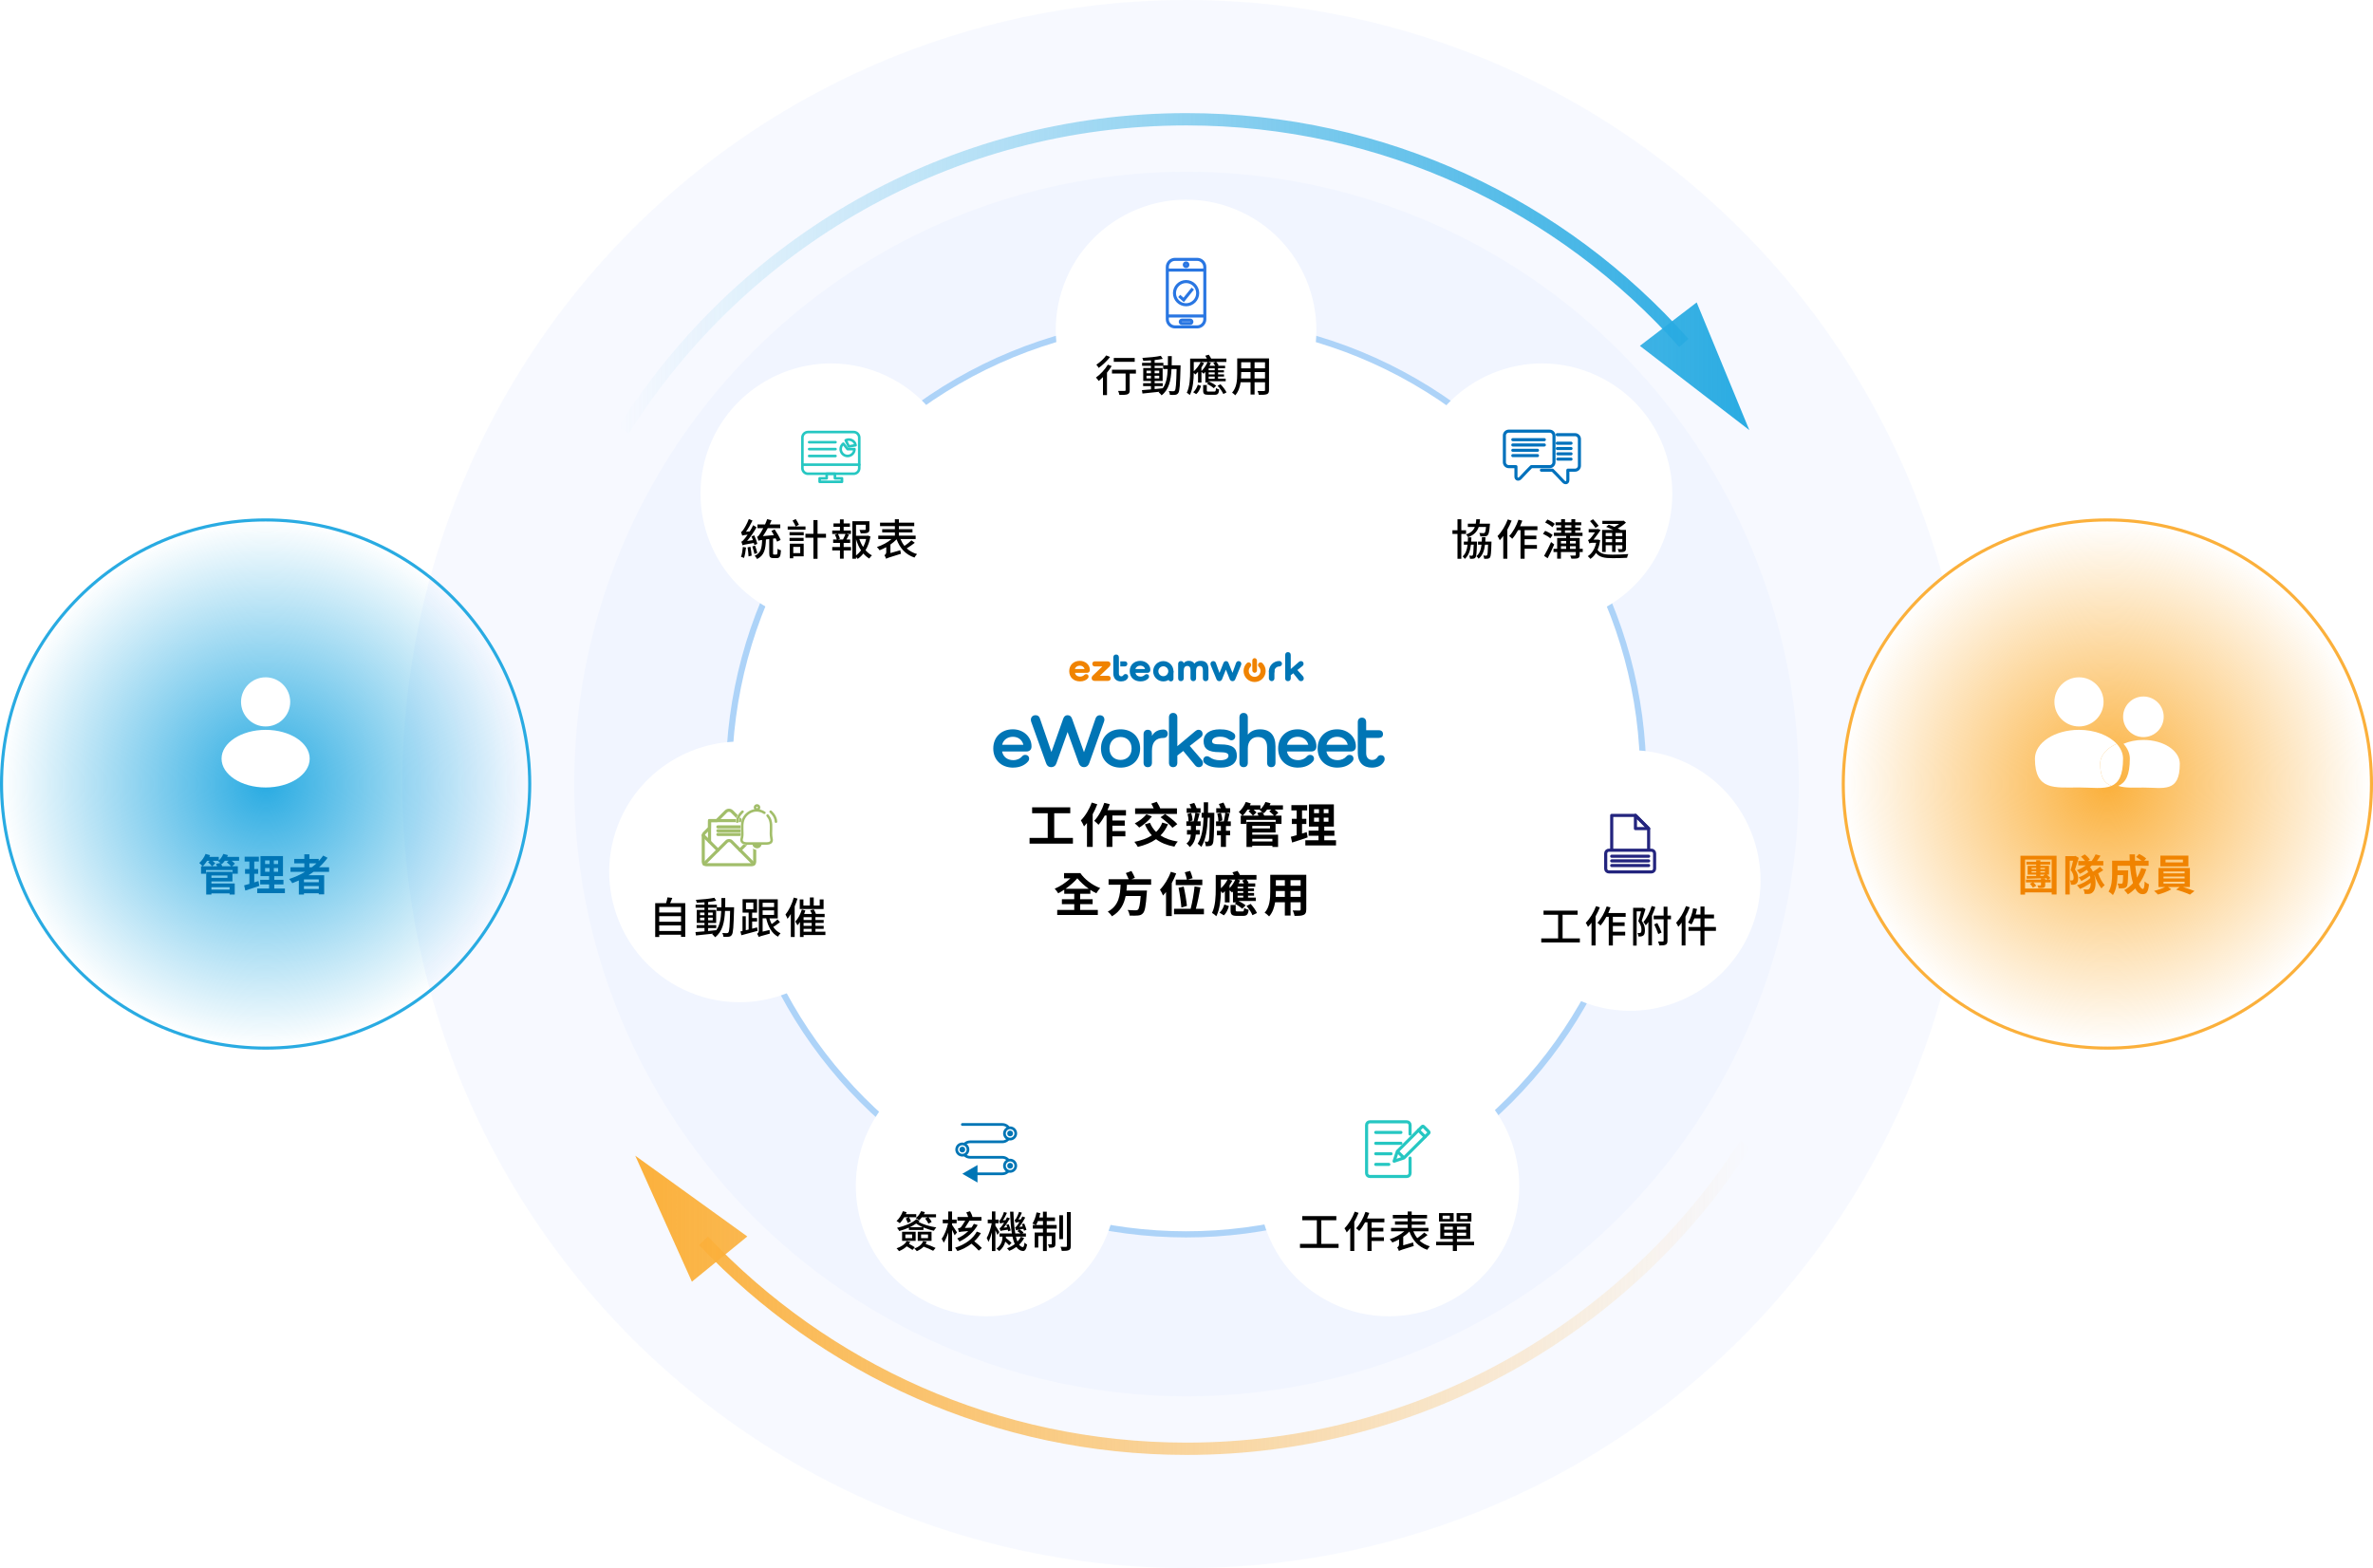 <?xml version="1.0" encoding="UTF-8"?><svg id="_圖層_1" xmlns="http://www.w3.org/2000/svg" width="1210.61" height="800" xmlns:xlink="http://www.w3.org/1999/xlink" viewBox="0 0 1210.61 800"><defs><style>.cls-1{fill:url(#_未命名漸層_11);}.cls-2{stroke-width:1.58px;}.cls-2,.cls-3,.cls-4,.cls-5,.cls-6,.cls-7,.cls-8,.cls-9,.cls-10,.cls-11,.cls-12,.cls-13{fill:none;}.cls-2,.cls-4{stroke:#26c7c2;}.cls-2,.cls-4,.cls-6,.cls-14,.cls-7,.cls-8,.cls-9,.cls-15,.cls-11,.cls-12{stroke-linecap:round;stroke-linejoin:round;}.cls-16,.cls-17,.cls-14,.cls-18,.cls-19,.cls-15{fill:#fff;}.cls-20{fill:#a2be6a;}.cls-21{fill:url(#_未命名漸層_22-2);}.cls-17{stroke:url(#_未命名漸層_30);}.cls-17,.cls-5,.cls-18,.cls-19,.cls-10,.cls-13{stroke-miterlimit:10;}.cls-17,.cls-13{stroke-width:1.57px;}.cls-22{fill:#0075b5;}.cls-3{stroke:#2976e2;stroke-miterlimit:2.61;stroke-width:1.56px;}.cls-23{filter:url(#outer-glow-15);}.cls-24{filter:url(#outer-glow-13);}.cls-4{stroke-width:1.32px;}.cls-5{stroke:url(#_未命名漸層_18);}.cls-5,.cls-10{stroke-width:6.28px;}.cls-6,.cls-8,.cls-15{stroke:#a2be6a;}.cls-6,.cls-15{stroke-width:1.29px;}.cls-14{fill-rule:evenodd;}.cls-14,.cls-11{stroke:#23247e;stroke-width:1.59px;}.cls-25{opacity:.5;}.cls-25,.cls-26{fill:#f1f5ff;}.cls-27{fill:url(#_未命名漸層_18-2);}.cls-7{stroke:#0071bc;stroke-width:1.57px;}.cls-28{filter:url(#outer-glow-9);}.cls-8,.cls-12{stroke-width:1.59px;}.cls-9,.cls-18{stroke:#0075b5;stroke-width:1.38px;}.cls-29{filter:url(#outer-glow-10);}.cls-19{stroke:#add3f8;stroke-width:3.14px;}.cls-30{fill:#f08300;}.cls-31{filter:url(#outer-glow-14);}.cls-32{fill:url(#_未命名漸層_16);}.cls-33{filter:url(#outer-glow-12);}.cls-10{stroke:url(#_未命名漸層_22);}.cls-34{filter:url(#outer-glow-16);}.cls-12{stroke:#fff;}.cls-35{filter:url(#outer-glow-11);}.cls-13{stroke:url(#_未命名漸層_31);}</style><filter id="outer-glow-9" filterUnits="userSpaceOnUse"><feOffset dx="0" dy="0"/><feGaussianBlur result="blur" stdDeviation="11.97"/><feFlood flood-color="#000" flood-opacity=".15"/><feComposite in2="blur" operator="in"/><feComposite in="SourceGraphic"/></filter><linearGradient id="_未命名漸層_18" x1="315.51" y1="139.42" x2="895.1" y2="139.42" gradientUnits="userSpaceOnUse"><stop offset="0" stop-color="#29abe2" stop-opacity="0"/><stop offset="1" stop-color="#29abe2"/></linearGradient><linearGradient id="_未命名漸層_18-2" x1="315.51" y1="186.86" x2="895.1" y2="186.86" xlink:href="#_未命名漸層_18"/><linearGradient id="_未命名漸層_22" x1="321.48" y1="662.15" x2="893.07" y2="662.15" gradientUnits="userSpaceOnUse"><stop offset="0" stop-color="#fbb03b"/><stop offset="1" stop-color="#fbb03b" stop-opacity="0"/></linearGradient><linearGradient id="_未命名漸層_22-2" y1="621.76" y2="621.76" xlink:href="#_未命名漸層_22"/><filter id="outer-glow-10" filterUnits="userSpaceOnUse"><feOffset dx="0" dy="0"/><feGaussianBlur result="blur-2" stdDeviation="11.6"/><feFlood flood-color="#000" flood-opacity=".15"/><feComposite in2="blur-2" operator="in"/><feComposite in="SourceGraphic"/></filter><filter id="outer-glow-11" filterUnits="userSpaceOnUse"><feOffset dx="0" dy="0"/><feGaussianBlur result="blur-3" stdDeviation="11.6"/><feFlood flood-color="#000" flood-opacity=".15"/><feComposite in2="blur-3" operator="in"/><feComposite in="SourceGraphic"/></filter><filter id="outer-glow-12" filterUnits="userSpaceOnUse"><feOffset dx="0" dy="0"/><feGaussianBlur result="blur-4" stdDeviation="11.6"/><feFlood flood-color="#000" flood-opacity=".15"/><feComposite in2="blur-4" operator="in"/><feComposite in="SourceGraphic"/></filter><filter id="outer-glow-13" filterUnits="userSpaceOnUse"><feOffset dx="0" dy="0"/><feGaussianBlur result="blur-5" stdDeviation="11.6"/><feFlood flood-color="#000" flood-opacity=".15"/><feComposite in2="blur-5" operator="in"/><feComposite in="SourceGraphic"/></filter><filter id="outer-glow-14" filterUnits="userSpaceOnUse"><feOffset dx="0" dy="0"/><feGaussianBlur result="blur-6" stdDeviation="11.6"/><feFlood flood-color="#000" flood-opacity=".15"/><feComposite in2="blur-6" operator="in"/><feComposite in="SourceGraphic"/></filter><filter id="outer-glow-15" filterUnits="userSpaceOnUse"><feOffset dx="0" dy="0"/><feGaussianBlur result="blur-7" stdDeviation="11.6"/><feFlood flood-color="#000" flood-opacity=".15"/><feComposite in2="blur-7" operator="in"/><feComposite in="SourceGraphic"/></filter><filter id="outer-glow-16" filterUnits="userSpaceOnUse"><feOffset dx="0" dy="0"/><feGaussianBlur result="blur-8" stdDeviation="11.6"/><feFlood flood-color="#000" flood-opacity=".15"/><feComposite in2="blur-8" operator="in"/><feComposite in="SourceGraphic"/></filter><linearGradient id="_未命名漸層_30" x1="939.58" y1="400" x2="1210.61" y2="400" gradientUnits="userSpaceOnUse"><stop offset="0" stop-color="#fbb03b"/><stop offset="1" stop-color="#fbb03b"/></linearGradient><radialGradient id="_未命名漸層_11" cx="1075.1" cy="400" fx="1075.1" fy="400" r="134.73" gradientUnits="userSpaceOnUse"><stop offset="0" stop-color="#fbb03b"/><stop offset="1" stop-color="#fbb03b" stop-opacity="0"/></radialGradient><radialGradient id="_未命名漸層_31" cx="135.51" cy="400" fx="135.51" fy="400" r="135.51" gradientUnits="userSpaceOnUse"><stop offset="0" stop-color="#29abe2"/><stop offset="1" stop-color="#29abe2"/></radialGradient><radialGradient id="_未命名漸層_16" cx="135.51" cy="400" fx="135.51" fy="400" r="134.73" gradientUnits="userSpaceOnUse"><stop offset="0" stop-color="#29abe2"/><stop offset="1" stop-color="#29abe2" stop-opacity="0"/></radialGradient></defs><circle class="cls-25" cx="605.31" cy="400" r="400"/><circle class="cls-26" cx="605.31" cy="400" r="312.36"/><circle class="cls-19" cx="605.09" cy="396.53" r="233.22"/><g class="cls-28"><circle class="cls-16" cx="605.31" cy="400" r="135.33"/><path d="m547.36,427.49v2.92h-22.12v-2.92h9.27v-12.58h-7.96v-3.02h19.45v3.02h-8.18v12.58h9.54Z"/><path d="m559.79,410.33c-.63,1.7-1.44,3.43-2.34,5.06v16.67h-2.92v-12.17c-.51.61-1.02,1.22-1.51,1.75-.27-.71-1.1-2.36-1.61-3.09,2.21-2.19,4.33-5.65,5.55-9.1l2.82.88Zm7.71,5.74v2.55h6.3v2.63h-6.3v2.75h6.62v2.68h-6.62v5.4h-2.97v-16.01h-.92c-.97,1.8-2.09,3.46-3.19,4.72-.46-.54-1.61-1.56-2.21-2.02,2.14-2.19,4.06-5.7,5.16-9.18l2.8.71c-.34,1.02-.73,2.02-1.19,3.02h9.44v2.75h-6.91Z"/><path d="m595.88,420.51c-.97,2.26-2.26,4.16-3.84,5.72,2.34,1.53,5.26,2.58,8.83,3.12-.63.63-1.39,1.83-1.75,2.6-3.85-.73-6.89-1.97-9.35-3.82-2.58,1.83-5.72,3.07-9.3,3.94-.34-.66-1.19-1.95-1.75-2.58,3.53-.68,6.52-1.73,8.91-3.31-1.44-1.56-2.63-3.43-3.55-5.6l2.6-.8c.73,1.78,1.78,3.36,3.12,4.67,1.39-1.31,2.46-2.9,3.16-4.79l2.92.85Zm-8.23-3.97c-1.66,2.14-4.28,4.36-6.45,5.67-.54-.58-1.63-1.63-2.29-2.12,2.17-1.1,4.53-2.87,5.94-4.62l2.8,1.07Zm12.78-1.29h-21.34v-2.82h9.49c-.34-.8-.8-1.68-1.24-2.41l2.77-.97c.66,1.05,1.46,2.43,1.78,3.36l-.07.02h8.62v2.82Zm-6.06.07c2.09,1.44,4.92,3.58,6.25,5.14l-2.48,1.87c-1.19-1.51-3.89-3.8-6.06-5.38l2.29-1.63Z"/><path d="m610.06,425.79c-.22,2.31-1.02,4.75-3.09,6.35-.34-.51-1.12-1.39-1.68-1.83,1.56-1.05,2.07-2.87,2.21-4.53h-1.95v-2.34h2v-2.07h-2.31v-2.34h1.14c0-1.05-.22-2.56-.58-3.72l1.87-.51c.44,1.19.71,2.77.71,3.82l-1.48.41h2.04c.34-1.27.71-3.04.9-4.33h-4.45v-2.34h2.34c-.24-.71-.56-1.44-.85-2.04l2.38-.71c.44.85.92,1.9,1.22,2.75h2v2.34h-2.51l2.02.44c-.37,1.31-.75,2.75-1.1,3.89h1.61v2.34h-2.38v2.07h1.95v2.34h-2Zm9.44-11.1s-.02.83-.02,1.12c-.15,10.29-.24,13.8-.83,14.77-.39.68-.8.9-1.44,1.02-.54.12-1.27.12-2.07.12-.02-.71-.24-1.7-.61-2.36.58.07,1.1.07,1.41.07.29,0,.46-.1.63-.44.37-.61.49-3.46.58-11.83h-.97c-.27,6.18-1.05,11.2-3.31,14.92-.34-.39-1.39-1.29-1.87-1.63,2.09-3.14,2.82-7.74,3.04-13.29h-1.02v-2.48h1.1c.02-1.7.02-3.5,0-5.35h2.21c0,1.85-.02,3.65-.05,5.35h3.21Zm5.94,6.72v2.43h2.12v2.34h-2.12v5.89h-2.6v-5.89h-2.02v-2.34h2.02v-2.43h-2.46v-2.34h1.22c0-1.07-.22-2.63-.61-3.85l1.85-.49c.44,1.19.73,2.8.75,3.85l-1.65.49h2.38c.29-1.27.63-3.07.78-4.38h-4.62v-2.34h2.26c-.29-.73-.61-1.51-.92-2.17l2.34-.73c.44.88.97,1.97,1.29,2.9h2.14v2.34h-2.36l2.04.41c-.34,1.34-.68,2.82-.95,3.97h1.58v2.34h-2.46Z"/><path d="m654.5,413.03h-4.23c.73.56,1.46,1.19,1.87,1.66l-1.61,1.44h3.24v4.24h-2.97v-2.07h-15.02v2.07h-2.8v-4.24h.88c-.44-.51-1.34-1.46-1.87-1.87,1.46-1.26,2.8-3.19,3.55-5.11l2.56.73c-.12.32-.27.66-.44.97h5.35v2.02c1.09-.97,2.02-2.34,2.56-3.72l2.63.68c-.15.34-.29.68-.46,1.02h6.77v2.19Zm-15.33,3.09c-.46-.66-1.44-1.61-2.21-2.26l.92-.8h-1.44c-.75,1.19-1.63,2.24-2.43,3.07h5.16Zm-.32,9.71h13.17v6.28h-2.9v-.66h-10.27v.66h-2.94v-12.83h14.82v5.43h-11.88v1.12Zm0-4.48v1.29h9.05v-1.29h-9.05Zm0,6.59v1.36h10.27v-1.36h-10.27Zm5.06-13.7c-.44-.39-.97-.8-1.34-1.02l.22-.17h-3.24c.56.49,1.12,1.05,1.46,1.46l-1.78,1.61h2.8c-.19-.46-.41-.97-.63-1.39l2.51-.49Zm6.04,1.87c-.61-.68-1.63-1.56-2.41-2.19l1.05-.9h-2.17c-.51.73-1.12,1.41-1.7,1.9-.17-.17-.41-.37-.66-.56.34.51.68,1.19.9,1.75h4.99Z"/><path d="m667.12,427.22c-2.68.95-5.6,1.87-7.93,2.63l-.66-2.94c.85-.22,1.85-.49,2.97-.8v-5.72h-2.46v-2.65h2.46v-4.28h-2.68v-2.7h8.03v2.7h-2.6v4.28h2.19v2.65h-2.19v4.87c.8-.24,1.61-.49,2.38-.75l.49,2.73Zm14.46,1.48v2.63h-15.65v-2.63h6.72v-2.31h-5.04v-2.6h5.04v-2.09h-4.87v-11.32h12.7v11.32h-4.89v2.09h5.16v2.6h-5.16v2.31h5.99Zm-11.2-13.82h2.51v-2.04h-2.51v2.04Zm0,4.36h2.51v-2.09h-2.51v2.09Zm7.35-6.4h-2.41v2.04h2.41v-2.04Zm0,4.31h-2.41v2.09h2.41v-2.09Z"/><path d="m551.06,464.22h9v2.58h-20.71v-2.58h8.69v-2.94h-6.3v-2.51h6.3v-2.77h-5.11v-2.09c-1.05.71-2.09,1.31-3.09,1.83-.41-.71-1.12-1.7-1.78-2.34,2.7-1.09,5.72-3.12,8.01-5.28h-3.24v-2.68h8.32c2.09,3.07,5.99,6.13,10.12,7.64-.61.63-1.51,1.83-1.95,2.65-1.05-.49-2.07-1.07-3.07-1.73v2h-5.21v2.77h6.38v2.51h-6.38v2.94Zm4.38-10.78c-2.24-1.58-4.26-3.46-5.84-5.33-1.61,1.87-3.77,3.77-5.99,5.33h11.83Z"/><path d="m574.93,451.4c-.07.97-.12,1.95-.24,2.94h10.44s-.02.88-.1,1.27c-.44,6.6-.95,9.3-1.95,10.34-.73.8-1.51,1.05-2.6,1.14-.95.1-2.56.1-4.21.02-.05-.85-.46-2.07-1.02-2.85,1.65.15,3.36.17,4.09.17.54,0,.85-.05,1.19-.32.63-.56,1.07-2.63,1.41-6.99h-7.67c-.83,4.06-2.63,7.86-7.01,10.37-.44-.78-1.34-1.78-2.12-2.38,5.84-3.12,6.3-8.59,6.55-13.73h-6.13v-2.82h10.27c-.39-.95-.97-2.17-1.46-3.14l2.85-1.07c.66,1.1,1.39,2.56,1.75,3.48l-1.68.73h9.98v2.82h-12.34Z"/><path d="m600.04,445.63c-.63,1.66-1.39,3.33-2.26,4.92v16.82h-2.92v-12.27c-.51.63-1.02,1.24-1.53,1.8-.27-.73-1.07-2.31-1.56-3.02,2.19-2.19,4.31-5.65,5.55-9.1l2.73.85Zm14.16,18.03v2.8h-15.26v-2.8h8.47c.83-3.16,1.66-7.88,2-11.39l3.02.46c-.61,3.65-1.51,7.89-2.36,10.93h4.14Zm-8.69-14.89c-.17-1.05-.66-2.6-1.07-3.75l2.75-.68c.49,1.17.97,2.7,1.24,3.7l-2.56.73h7.5v2.8h-13.56v-2.8h5.69Zm-2.82,14.21c-.19-2.53-.78-6.79-1.44-10.05l2.63-.58c.73,3.19,1.41,7.37,1.65,9.83l-2.85.8Z"/><path d="m628.99,454.86c-.15.17-.32.34-.46.49-.27-.32-.75-.78-1.24-1.12v6.16h-2.41v-5.72c-.37.37-.75.73-1.09,1.05-.2-.24-.56-.63-.92-1.02-.07,3.92-.54,9.25-2.36,12.75-.46-.51-1.61-1.41-2.19-1.7,1.78-3.5,1.9-8.62,1.9-12.22v-7.13h9.27c-.22-.49-.49-.97-.75-1.36l2.58-.73c.46.61.9,1.39,1.24,2.09h8.44v2.36h-5.06c.44.56.85,1.19,1.07,1.68l-.63.27h3.99v1.68h-3.67v.85h3.04v1.41h-3.04v.92h3.07v1.39h-3.07v.97h3.97v1.75h-8.83c1.29.61,2.8,1.48,3.63,2.24l-1.78,1.7c-.78-.8-2.41-1.9-3.75-2.53l.73-.71h-1.66v-5.52Zm-6.86,10.76c1.19-1,2.04-2.63,2.48-4.19l2.34.85c-.51,1.73-1.26,3.55-2.6,4.72l-2.21-1.39Zm.73-12.44c1.34-1.24,2.6-2.82,3.38-4.43h-3.38v4.43Zm5.82-3.89c-.41.78-.85,1.61-1.39,2.36v1.46c1.17-1.22,2.21-2.77,2.9-4.36h-3.21l1.7.54Zm5.16,15.72c.66,0,.78-.22.88-1.78.51.36,1.61.75,2.29.92-.27,2.48-.97,3.12-2.9,3.12h-3.09c-2.63,0-3.24-.71-3.24-2.9v-2.65h2.63v2.6c0,.61.15.68.97.68h2.46Zm.75-14.31c-.24-.49-.58-1-.9-1.44l1.41-.51h-3.84l1.41.39c-.22.54-.49,1.02-.75,1.56h2.68Zm-.32,1.68h-2.9v.85h2.9v-.85Zm0,2.26h-2.9v.92h2.9v-.92Zm0,2.31h-2.9v.97h2.9v-.97Zm3.77,4.21c1.27,1.41,2.65,3.29,3.21,4.65l-2.31,1.12c-.46-1.31-1.8-3.31-3.02-4.72l2.12-1.05Z"/><path d="m666.4,463.98c0,1.56-.34,2.34-1.31,2.77-1,.49-2.48.54-4.67.51-.1-.78-.56-2.02-.92-2.77,1.36.07,2.97.05,3.41.05.46,0,.63-.15.63-.58v-3.65h-5.14v6.79h-2.92v-6.79h-4.96c-.44,2.65-1.31,5.33-3.07,7.23-.46-.54-1.63-1.53-2.29-1.87,2.65-2.92,2.87-7.25,2.87-10.66v-8.69h18.38v17.67Zm-10.93-6.4v-2.99h-4.58v.44c0,.78-.02,1.66-.07,2.56h4.65Zm-4.58-8.52v2.82h4.58v-2.82h-4.58Zm12.63,0h-5.14v2.82h5.14v-2.82Zm0,8.52v-2.99h-5.14v2.99h5.14Z"/><path class="cls-30" d="m550.99,347.64c-3.31,0-5.51-2.12-5.51-5.24s2.21-5.24,5.41-5.24c2.87,0,5.1,2.08,5.1,4.47v.17c0,.89-.58,1.48-1.46,1.48h-6.14c.31,1.19,1.25,1.91,2.6,1.91.89,0,1.54-.27,2.16-.85.25-.25.58-.4.94-.4.75,0,1.25.48,1.25,1.23,0,.31-.1.58-.29.83-.92,1.06-2.31,1.64-4.06,1.64Zm-2.6-6.32h4.89c-.23-1.04-1.21-1.71-2.39-1.71s-2.27.67-2.5,1.71Z"/><path class="cls-30" d="m565.22,344.79c.87,0,1.39.48,1.39,1.29s-.52,1.31-1.39,1.31h-6.76c-.96,0-1.54-.58-1.54-1.39,0-.56.21-.98.67-1.41l4.79-4.58h-3.74c-.87,0-1.39-.48-1.39-1.31s.52-1.29,1.39-1.29h6.35c.96,0,1.54.56,1.54,1.39,0,.52-.17.94-.6,1.37l-4.85,4.62h4.16Z"/><path class="cls-22" d="m581.85,347.64c-3.31,0-5.51-2.12-5.51-5.24s2.21-5.24,5.41-5.24c2.87,0,5.1,2.08,5.1,4.47v.17c0,.89-.58,1.48-1.46,1.48h-6.14c.31,1.19,1.25,1.91,2.6,1.91.89,0,1.54-.27,2.16-.85.25-.25.58-.4.94-.4.75,0,1.25.48,1.25,1.23,0,.31-.1.58-.29.83-.92,1.06-2.31,1.64-4.06,1.64Zm-2.6-6.32h4.89c-.23-1.04-1.21-1.71-2.39-1.71s-2.27.67-2.5,1.71Z"/><path class="cls-22" d="m616.51,341.55v4.45c0,.94-.54,1.52-1.44,1.52s-1.41-.58-1.41-1.52v-4.12c0-1.39-.56-2.12-1.66-2.12-1.17,0-1.81.87-1.81,2.39v3.85c0,.94-.54,1.52-1.41,1.52s-1.44-.58-1.44-1.52v-4.12c0-1.39-.56-2.12-1.66-2.12s-1.79.87-1.79,2.39v3.85c0,.94-.54,1.52-1.44,1.52s-1.41-.58-1.41-1.52v-7.22c0-.94.54-1.5,1.41-1.5.75,0,1.27.4,1.41,1.04h.04c.6-.75,1.5-1.17,2.56-1.17,1.33,0,2.27.5,2.87,1.41h.04c.69-.92,1.77-1.41,3.22-1.41,2.64,0,3.91,1.5,3.91,4.39Z"/><path class="cls-22" d="m633.26,338.66c0,.25-.06.52-.19.83l-2.87,6.99c-.27.69-.77,1.04-1.41,1.04s-1.17-.35-1.44-1.04l-1.93-4.81h-.04l-1.91,4.81c-.27.69-.79,1.04-1.44,1.04s-1.19-.35-1.46-1.04l-2.85-6.95c-.12-.31-.19-.58-.19-.83,0-.85.6-1.41,1.44-1.41.67,0,1.1.35,1.33.98l1.81,4.99h.04l2-4.99c.25-.64.71-.98,1.29-.98.64,0,1.06.35,1.31.98l2,4.95h.04l1.79-4.95c.23-.6.69-.98,1.29-.98.81,0,1.39.56,1.39,1.37Z"/><path class="cls-22" d="m664.69,344.98c.27.31.44.65.44,1.12,0,.85-.56,1.41-1.41,1.41-.48,0-.87-.21-1.19-.6l-2.75-3.41-1.29,1v1.5c0,.94-.54,1.52-1.44,1.52s-1.41-.58-1.41-1.52v-11.78c0-.94.54-1.52,1.41-1.52s1.44.58,1.44,1.52v7.12l4.1-3.6c.31-.29.64-.46,1.06-.46.81,0,1.37.54,1.37,1.37,0,.48-.15.81-.54,1.12l-2.62,2.08,2.83,3.12Z"/><path class="cls-22" d="m597.34,347.64h0c-.73,0-1.32-.59-1.32-1.32v-2.73c0-.73.59-1.32,1.32-1.32h1.32v4.05c0,.73-.59,1.32-1.32,1.32Z"/><path class="cls-22" d="m593.48,339.93c1.4,0,2.53,1.14,2.53,2.53s-1.14,2.53-2.53,2.53-2.53-1.14-2.53-2.53,1.14-2.53,2.53-2.53m0-2.64c-2.86,0-5.18,2.32-5.18,5.18s2.32,5.18,5.18,5.18,5.18-2.32,5.18-5.18-2.32-5.18-5.18-5.18h0Z"/><path class="cls-30" d="m640.06,347.95c-1.44,0-2.89-.55-3.99-1.65-2.2-2.2-2.2-5.77,0-7.97.52-.52,1.35-.52,1.87,0,.52.52.52,1.35,0,1.87-1.17,1.17-1.17,3.07,0,4.23,1.17,1.17,3.07,1.17,4.23,0,1.17-1.17,1.17-3.07,0-4.23-.52-.52-.52-1.35,0-1.87.52-.52,1.35-.52,1.87,0,2.2,2.2,2.2,5.77,0,7.97-1.1,1.1-2.54,1.65-3.99,1.65Z"/><rect class="cls-22" x="647.34" y="340.91" width="2.82" height="6.61" rx="1.41" ry="1.41"/><path class="cls-22" d="m648.75,343.9c-.77,0-1.4-.63-1.4-1.4,0-2.91,2.36-5.27,5.27-5.27.77,0,1.4.63,1.4,1.4s-.63,1.4-1.4,1.4c-1.36,0-2.47,1.11-2.47,2.47,0,.77-.63,1.4-1.4,1.4Z"/><rect class="cls-30" x="638.88" y="335.78" width="2.37" height="7.46" rx="1.18" ry="1.18"/><path class="cls-22" d="m573.73,340.01c.85,0,1.39-.48,1.39-1.31s-.54-1.29-1.39-1.29h-2.21v2.6h2.21Z"/><path class="cls-22" d="m574.25,343.88c-.42,0-.79.17-1.06.52-.35.44-.67.65-1.14.65-.77,0-1.23-.52-1.23-1.41v-8.2c0-.94-.54-1.52-1.44-1.52s-1.41.58-1.41,1.52v8.09c0,2.6,1.46,4.12,3.93,4.12,1.64,0,2.85-.58,3.47-1.75.1-.21.17-.44.17-.69,0-.79-.54-1.33-1.29-1.33Z"/><path class="cls-22" d="m516.92,391.64c-6.14,0-10.19-3.97-10.19-9.76s4.04-9.8,9.99-9.8c5.4,0,9.52,3.89,9.52,8.63v.19c0,1.52-1.01,2.49-2.53,2.49h-12.48c.51,2.72,2.68,4.43,5.68,4.43,2.02,0,3.58-.82,4.51-1.91.47-.54.97-.78,1.59-.78,1.24,0,2.02.78,2.02,1.98,0,.47-.16.89-.47,1.28-1.71,2.06-4.39,3.23-7.66,3.23Zm-5.68-11.66h10.85c-.58-2.49-2.64-4.08-5.36-4.08s-4.9,1.59-5.48,4.08Z"/><path class="cls-22" d="m563.42,367.18c0,.43-.12.82-.31,1.32l-7.43,20.88c-.51,1.4-1.48,2.02-2.68,2.02s-2.14-.66-2.64-2.02l-5.68-15.82h-.08l-5.64,15.82c-.47,1.36-1.44,2.02-2.68,2.02s-2.14-.66-2.6-2.02l-7.54-20.99c-.16-.47-.23-.82-.23-1.17,0-1.4,1.01-2.33,2.41-2.33,1.13,0,1.83.58,2.18,1.59l5.87,17.07h.08l5.95-16.83c.47-1.28,1.17-1.83,2.25-1.83s1.83.54,2.29,1.83l6.03,16.95h.08l5.87-17.14c.39-1.09,1.21-1.63,2.18-1.63,1.36,0,2.33.89,2.33,2.29Z"/><path class="cls-22" d="m571.66,372.08c5.91,0,9.99,3.96,9.99,9.8s-4.08,9.76-9.99,9.76-9.99-3.97-9.99-9.76,4.04-9.8,9.99-9.8Zm0,15.63c3.38,0,5.64-2.37,5.64-5.83s-2.25-5.87-5.64-5.87-5.64,2.37-5.64,5.87,2.29,5.83,5.64,5.83Z"/><path class="cls-22" d="m595.73,374.34c0,1.32-.86,2.14-2.14,2.14-3.73,0-5.91,1.98-5.91,6.53v6.1c0,1.44-.78,2.29-2.14,2.29s-2.14-.86-2.14-2.29v-14.5c0-1.4.82-2.29,2.14-2.29s2.14.89,2.14,2.29v.7h.08c1.17-2.02,3.15-3.11,5.83-3.11,1.28,0,2.14.82,2.14,2.14Z"/><path class="cls-22" d="m612.95,387.52c.43.51.74,1.01.74,1.75,0,1.28-.86,2.14-2.14,2.14-.74,0-1.36-.35-1.83-.93l-6.06-7.35-3.03,2.33v3.65c0,1.44-.78,2.29-2.14,2.29s-2.14-.86-2.14-2.29v-23.09c0-1.44.82-2.29,2.14-2.29s2.14.86,2.14,2.29v14.66l9.1-7.62c.58-.47,1.05-.74,1.71-.74,1.24,0,2.06.86,2.06,2.1,0,.7-.23,1.24-.86,1.71l-5.68,4.43,5.99,6.96Z"/><path class="cls-22" d="m622.71,379.78c6.03,0,8.28,1.83,8.28,5.83,0,3.77-3.07,6.03-8.16,6.03-3.97,0-6.38-.66-8.32-2.29-.43-.39-.66-.93-.66-1.48,0-1.24.82-2.06,1.94-2.06.39,0,.82.12,1.24.43,1.52,1.13,3.23,1.63,5.44,1.63,2.64,0,4.24-.86,4.24-2.29,0-1.24-1.09-1.83-4.55-1.83-5.87,0-8.13-1.75-8.13-5.6s3.15-6.06,8.2-6.06c3.19,0,5.25.54,7.08,1.9.58.43.86,1.01.86,1.63,0,1.24-.82,2.06-1.94,2.06-.58,0-1.09-.27-1.52-.58-1.09-.82-2.57-1.24-4.2-1.24-2.53,0-4.16.89-4.16,2.33,0,1.13,1.01,1.59,4.35,1.59Z"/><path class="cls-22" d="m650.7,380.75v8.36c0,1.44-.78,2.29-2.14,2.29s-2.14-.86-2.14-2.29v-7.89c0-3.38-1.63-5.21-4.7-5.21s-5.13,2.22-5.13,5.79v7.31c0,1.44-.78,2.29-2.14,2.29s-2.14-.86-2.14-2.29v-23.09c0-1.44.82-2.29,2.14-2.29s2.14.86,2.14,2.29v8.71h.08c1.32-1.67,3.42-2.64,6.14-2.64,5.13,0,7.89,3.03,7.89,8.67Z"/><path class="cls-22" d="m662.25,391.64c-6.14,0-10.19-3.97-10.19-9.76s4.04-9.8,9.99-9.8c5.4,0,9.52,3.89,9.52,8.63v.19c0,1.52-1.01,2.49-2.53,2.49h-12.48c.51,2.72,2.68,4.43,5.68,4.43,2.02,0,3.58-.82,4.51-1.91.47-.54.97-.78,1.59-.78,1.24,0,2.02.78,2.02,1.98,0,.47-.16.89-.47,1.28-1.71,2.06-4.39,3.23-7.66,3.23Zm-5.68-11.66h10.85c-.58-2.49-2.64-4.08-5.36-4.08s-4.9,1.59-5.48,4.08Z"/><path class="cls-22" d="m682.39,391.64c-6.14,0-10.19-3.97-10.19-9.76s4.04-9.8,9.99-9.8c5.4,0,9.52,3.89,9.52,8.63v.19c0,1.52-1.01,2.49-2.53,2.49h-12.48c.51,2.72,2.68,4.43,5.68,4.43,2.02,0,3.58-.82,4.51-1.91.47-.54.97-.78,1.59-.78,1.24,0,2.02.78,2.02,1.98,0,.47-.16.89-.47,1.28-1.71,2.06-4.39,3.23-7.66,3.23Zm-5.68-11.66h10.85c-.58-2.49-2.64-4.08-5.36-4.08s-4.9,1.59-5.48,4.08Z"/><path class="cls-22" d="m706.14,388.37c-1.09,2.14-3.3,3.27-6.3,3.27-4.47,0-7.15-2.8-7.15-7.5v-15.71c0-1.44.82-2.29,2.14-2.29s2.14.86,2.14,2.29v4.12h6.45c1.32,0,2.14.74,2.14,1.98s-.82,1.94-2.14,1.94h-6.45v7.78c0,2.22,1.17,3.46,3.07,3.46,1.24,0,2.18-.58,2.76-1.52.35-.54.89-.93,1.63-.93,1.13,0,1.98.7,1.98,1.98,0,.43-.12.82-.27,1.13Z"/></g><path class="cls-5" d="m318.17,219.44c60.04-95.28,166.2-158.59,287.14-158.59,100.95,0,191.6,44.11,253.73,114.1"/><polygon class="cls-27" points="836.6 176.45 892.44 219.44 865.58 154.29 836.6 176.45"/><path class="cls-10" d="m890.43,583.71c-60.38,93.52-165.52,155.43-285.13,155.43-97.06,0-184.59-40.77-246.41-106.12"/><polygon class="cls-21" points="381.25 630.83 324.08 589.62 352.98 653.9 381.25 630.83"/><g class="cls-29"><path class="cls-16" d="m605.04,234.84c-10.01,0-19.7-2.22-28.8-6.6-33.03-15.91-46.96-55.72-31.05-88.74,11.01-22.87,34.55-37.65,59.95-37.65,10.02,0,19.7,2.22,28.8,6.6,33.03,15.91,46.96,55.72,31.05,88.74-11.01,22.87-34.54,37.65-59.95,37.65Z"/><path class="cls-3" d="m599.44,132.32h11.29c2.16,0,3.92,1.76,3.92,3.92v26.62c0,2.16-1.76,3.92-3.92,3.92h-11.29c-2.16,0-3.92-1.76-3.92-3.92v-26.62c0-2.16,1.76-3.92,3.92-3.92h0Z"/><line class="cls-3" x1="595.52" y1="137.79" x2="614.66" y2="137.79"/><line class="cls-3" x1="595.52" y1="161.21" x2="614.66" y2="161.21"/><path class="cls-3" d="m605.09,134.16c.51,0,.92.41.92.92s-.41.92-.92.92-.92-.41-.92-.92.41-.92.92-.92h0Z"/><path class="cls-3" d="m602.98,163.31h4.22c.47,0,.86.39.86.86h0c0,.47-.39.86-.86.86h-4.22c-.47,0-.86-.39-.86-.86h0c0-.47.39-.86.86-.86h0Z"/><path class="cls-3" d="m605.09,143.64c3.27,0,5.92,2.65,5.92,5.92s-2.65,5.92-5.92,5.92-5.92-2.65-5.92-5.92,2.65-5.92,5.92-5.92h0Z"/><polyline class="cls-3" points="601.59 150.99 603.86 153.02 608.51 147.23"/><path d="m567.14,186.76c-.68,1.12-1.5,2.27-2.4,3.37v11.46h-2.05v-9.2c-.73.73-1.47,1.41-2.18,1.98-.26-.44-.99-1.34-1.41-1.74,2.24-1.61,4.62-4.11,6.09-6.6l1.94.73Zm-.84-4.62c-1.5,1.96-3.79,4.14-5.81,5.57-.24-.46-.79-1.25-1.17-1.65,1.83-1.19,3.94-3.15,5.02-4.73l1.96.81Zm13.2,8.45h-3.17v8.47c0,1.17-.26,1.76-1.1,2.09-.81.31-2.11.33-4.16.33-.09-.59-.37-1.45-.66-2.05,1.41.04,2.88.04,3.28.02.42,0,.55-.11.55-.42v-8.45h-6.95v-1.96h12.21v1.96Zm-.62-6.01h-10.67v-1.96h10.67v1.96Z"/><path d="m602.28,186.37s-.02.7-.02.95c-.24,9.09-.44,12.21-1.14,13.16-.42.66-.88.84-1.56.95-.66.09-1.67.09-2.71.02-.04-.55-.26-1.39-.57-1.94,1.01.09,1.92.09,2.31.09.37,0,.57-.07.79-.35.48-.62.7-3.41.88-10.98h-2.6c-.29,5.85-1.28,10.52-5.06,13.42-.31-.46-.99-1.19-1.47-1.52.13-.09.26-.2.4-.31-3.17.37-6.34.7-8.69.92l-.26-1.74c1.28-.09,2.86-.22,4.6-.37v-1.67h-4v-1.5h4v-1.12h-3.94v-6.62h3.94v-1.14h-4.53v-1.52h4.53v-1.23c-1.34.11-2.68.18-3.92.22-.07-.42-.29-1.08-.48-1.47,3.26-.18,7.15-.57,9.44-1.08l.97,1.54c-1.17.24-2.62.46-4.14.62v1.41h4.45v1.28h2.31c.02-1.5.02-3.06.02-4.71h1.96c0,1.63-.02,3.21-.04,4.71h4.55Zm-17.38,4.07h2.27v-1.34h-2.27v1.34Zm2.27,2.6v-1.34h-2.27v1.34h2.27Zm1.87,5.46c1.36-.13,2.77-.26,4.16-.42,1.8-2.49,2.35-5.81,2.53-9.81h-2.33v-1.65h-4.36v1.14h4.09v6.62h-4.09v1.12h4.14v1.5h-4.14v1.5Zm2.35-8.05v-1.34h-2.35v1.34h2.35Zm-2.35,1.25v1.34h2.35v-1.34h-2.35Z"/><path d="m614.93,189.73c-.29.35-.59.68-.88.95-.22-.22-.73-.64-1.12-.95v5.46h-1.74v-5.46c-.46.51-.9.95-1.36,1.36-.18-.22-.51-.59-.81-.88-.04,3.43-.42,8.16-2.02,11.35-.33-.35-1.14-.99-1.56-1.19,1.58-3.17,1.72-7.7,1.72-10.94v-6.47h8.58c-.26-.53-.55-1.03-.86-1.47l1.78-.53c.46.59.9,1.36,1.23,2h7.77v1.69h-5.15c.46.53.95,1.23,1.19,1.72l-.53.24h3.83v1.28h-3.59v.99h2.99v1.1h-2.99v1.03h3.04v1.1h-3.04v1.08h3.89v1.32h-8.67v.44l.29-.26c1.23.55,2.77,1.45,3.54,2.13l-1.23,1.23c-.75-.68-2.25-1.65-3.5-2.27l.66-.62h-1.45v-5.46Zm-6.23,10.39c1.12-.92,1.94-2.44,2.38-3.83l1.65.57c-.48,1.54-1.21,3.21-2.46,4.22l-1.56-.97Zm5.54-14.94c-.35.79-.81,1.56-1.32,2.29v1.85c1.25-1.21,2.42-2.95,3.15-4.64h-7.06v4.73c1.41-1.25,2.73-2.99,3.54-4.71l1.69.48Zm5.21,14.59c.68,0,.81-.2.88-1.76.4.29,1.17.55,1.65.66-.2,2.22-.75,2.75-2.33,2.75h-3.23c-2.11,0-2.62-.48-2.62-2.2v-2.77h1.87v2.75c0,.51.15.57.99.57h2.79Zm.48-13.14c-.26-.48-.64-1.03-.99-1.47l1.23-.48h-3.96l1.56.44c-.22.51-.46,1.03-.75,1.52h2.9Zm-.24,1.28h-3.08v.99h3.08v-.99Zm0,2.09h-3.08v1.03h3.08v-1.03Zm0,2.13h-3.08v1.08h3.08v-1.08Zm2.97,3.92c1.21,1.23,2.53,2.97,3.06,4.16l-1.63.81c-.48-1.14-1.74-2.93-2.93-4.22l1.5-.75Z"/><path d="m647.4,198.98c0,1.19-.29,1.8-1.08,2.11-.81.33-2.09.37-4.11.35-.09-.55-.42-1.45-.68-1.98,1.41.07,2.86.04,3.28.04.4,0,.55-.13.55-.55v-3.94h-5.33v6.29h-2.05v-6.29h-5.06c-.35,2.42-1.14,4.88-2.75,6.67-.31-.4-1.14-1.1-1.61-1.34,2.4-2.66,2.62-6.56,2.62-9.66v-7.83h16.22v16.13Zm-9.42-5.9v-3.26h-4.77v.88c0,.75-.02,1.56-.09,2.38h4.86Zm-4.77-8.27v3.1h4.77v-3.1h-4.77Zm12.15,0h-5.33v3.1h5.33v-3.1Zm0,8.27v-3.26h-5.33v3.26h5.33Z"/></g><g class="cls-35"><path class="cls-16" d="m786.58,318.4c-10.01,0-19.7-2.22-28.8-6.6-16-7.71-28.04-21.18-33.91-37.94-5.87-16.76-4.85-34.8,2.85-50.8,11.01-22.87,34.54-37.65,59.95-37.65,10.02,0,19.7,2.22,28.8,6.6,16,7.71,28.04,21.18,33.91,37.94,5.87,16.76,4.85,34.8-2.85,50.8-11.01,22.87-34.54,37.65-59.95,37.65Z"/><path class="cls-7" d="m786.36,239.88h5.66c1.22,1.25,2.98,2.93,5.54,5.76.93,1.03,2.3.76,2.3-.71v-5.06h3.66c1.23,0,2.24-1.01,2.24-2.24v-13.63c0-1.23-1.01-2.24-2.24-2.24h-9.08"/><line class="cls-7" x1="801.48" y1="226.12" x2="794.46" y2="226.12"/><line class="cls-7" x1="801.48" y1="228.82" x2="794.49" y2="228.82"/><line class="cls-7" x1="801.48" y1="231.53" x2="794.72" y2="231.53"/><line class="cls-7" x1="801.48" y1="234.24" x2="794.73" y2="234.24"/><path class="cls-7" d="m769.73,219.97h20.81c1.23,0,2.24,1.01,2.24,2.24v13.63c0,1.23-1.01,2.24-2.24,2.24h-9.32c-1.22,1.25-2.98,2.93-5.54,5.76-.93,1.03-2.3.76-2.3-.71v-5.06h-3.66c-1.23,0-2.24-1.01-2.24-2.24v-13.63c0-1.23,1.01-2.24,2.24-2.24h0Z"/><line class="cls-7" x1="771.77" y1="224.31" x2="787.86" y2="224.31"/><line class="cls-7" x1="771.77" y1="227.02" x2="787.86" y2="227.02"/><line class="cls-7" x1="771.77" y1="229.73" x2="784.37" y2="229.73"/><line class="cls-7" x1="771.77" y1="232.44" x2="784.37" y2="232.44"/><path d="m745.51,272.41v12.67h-1.96v-12.67h-2.57v-1.87h2.57v-5.63h1.96v5.63h2.42v1.87h-2.42Zm8.01,3.89s0,.51-.02.73c-.15,4.95-.31,6.78-.77,7.37-.29.42-.62.57-1.12.64-.37.07-1.03.07-1.67.04-.02-.48-.18-1.19-.42-1.61.57.07,1.01.07,1.28.07.22,0,.37-.04.51-.24.26-.35.4-1.72.51-5.41h-1.41c-.35,3.08-1.19,5.54-3.12,7.26-.22-.4-.75-.99-1.12-1.28,1.58-1.39,2.24-3.43,2.53-5.98h-1.91v-1.58h2.02c.04-.68.07-1.41.09-2.16h1.74c-.02.75-.04,1.47-.09,2.16h2.99Zm.86-7.46c-.77,2.35-2.33,4.07-5.41,5.24-.2-.42-.66-1.08-1.03-1.41,2.51-.86,3.78-2.13,4.47-3.83h-3.57v-1.65h4.03c.13-.7.22-1.47.26-2.29h1.91c-.04.81-.13,1.58-.26,2.29h5.35s-.02.48-.07.73c-.26,3.19-.55,4.55-1.08,5.1-.4.44-.81.57-1.41.62-.51.04-1.41.07-2.38.02-.02-.55-.22-1.28-.51-1.74.88.07,1.72.09,2.07.09.31,0,.51-.02.68-.18.26-.26.51-1.12.68-2.99h-3.74Zm6.51,7.46s0,.51-.02.75c-.13,4.91-.29,6.73-.73,7.35-.33.42-.66.57-1.17.64-.42.07-1.1.07-1.8.04-.04-.51-.2-1.21-.44-1.67.59.09,1.12.09,1.36.09.26,0,.42-.04.55-.24.26-.35.4-1.67.51-5.37h-1.56c-.37,3.08-1.25,5.48-3.26,7.17-.22-.4-.73-1.01-1.14-1.3,1.65-1.36,2.33-3.34,2.62-5.88h-1.78v-1.58h1.91c.04-.7.07-1.45.09-2.22h1.8c-.02.77-.04,1.52-.09,2.22h3.15Z"/><path d="m771.16,265.61c-.59,1.54-1.34,3.12-2.18,4.6v14.85h-2.07v-11.62c-.57.79-1.19,1.52-1.8,2.16-.2-.51-.79-1.65-1.14-2.11,2.09-2.07,4.05-5.28,5.24-8.49l1.96.62Zm6.64,4.86v2.79h5.99v1.87h-5.99v2.93h6.29v1.91h-6.29v5.1h-2.09v-14.61h-1.23c-.92,1.72-1.94,3.26-2.99,4.42-.33-.35-1.12-1.08-1.58-1.39,1.94-2.02,3.7-5.19,4.75-8.36l1.96.53c-.35.95-.73,1.91-1.14,2.84h8.85v1.96h-6.51Z"/><path d="m790.9,274.65c-.77-.73-2.4-1.69-3.74-2.27l1.12-1.54c1.32.51,2.97,1.39,3.81,2.11l-1.19,1.69Zm2,3.12c-.99,2.33-2.24,4.97-3.34,7.04l-1.83-1.21c1.01-1.69,2.49-4.53,3.56-7.06l1.61,1.23Zm-.92-8.8c-.75-.75-2.38-1.78-3.7-2.4l1.14-1.52c1.3.55,2.97,1.47,3.76,2.24l-1.21,1.67Zm15.45,12.67h-1.56v1.47c0,.92-.24,1.39-.9,1.67-.68.26-1.74.26-3.28.26-.13-.48-.44-1.17-.66-1.61,1.06.04,2.16.04,2.44.02.33-.02.44-.09.44-.37v-1.45h-7.59v3.39h-1.91v-3.39h-1.87v-1.63h1.87v-5.52h4.6v-1.03h-6.27v-1.65h3.7v-1.21h-2.38v-1.45h2.38v-1.17h-2.86v-1.5h2.86v-1.61h1.96v1.61h3.26v-1.61h1.96v1.61h3.08v1.5h-3.08v1.17h2.71v1.45h-2.71v1.21h3.72v1.65h-6.38v1.03h4.93v5.52h1.56v1.63Zm-11.11-5.65v1.28h2.68v-1.28h-2.68Zm0,4.03h2.68v-1.34h-2.68v1.34Zm2.07-10.87h3.26v-1.17h-3.26v1.17Zm0,2.66h3.26v-1.21h-3.26v1.21Zm2.55,4.18v1.28h2.97v-1.28h-2.97Zm2.97,4.03v-1.34h-2.97v1.34h2.97Z"/><path d="m816.37,275.66c-.31,1.85-.75,3.45-1.36,4.84,1.41,2.16,3.96,2.49,7.72,2.49,2.31,0,5.66-.11,7.99-.33-.29.44-.55,1.36-.66,1.91-2.13.13-4.91.2-7.35.2-4.16,0-6.8-.44-8.49-2.71-.79,1.34-1.76,2.33-2.86,3.08-.26-.4-.95-1.1-1.34-1.39,2.07-1.28,3.56-3.59,4.29-6.82h-2.16c-.55,0-1.14.15-1.32.33-.11-.46-.48-1.36-.68-1.74.31-.09.68-.24,1.08-.68.44-.44,1.58-1.96,2.46-3.23h-3.21v-1.65h4.51l.26-.11,1.3.59c-.86,1.23-2.4,3.39-3.61,4.88h2.09l.33-.04,1.01.37Zm-2.4-6.31c-.57-.9-1.8-2.42-2.79-3.5l1.52-.95c1.01,1.06,2.22,2.44,2.86,3.32l-1.58,1.12Zm5.19,12.26h-1.83v-11.24h5.7c-1.19-.55-2.51-1.14-3.63-1.56l1.3-1.1c.88.29,1.89.68,2.86,1.12.86-.44,1.74-1.01,2.46-1.54h-8.56v-1.56h10.41l.4-.11,1.23.99c-1.12,1.08-2.64,2.16-4.2,2.99.59.26,1.12.53,1.56.77h2.64v9.42c0,.9-.2,1.34-.79,1.61-.59.29-1.52.29-2.88.29-.07-.48-.31-1.12-.53-1.56.9.02,1.76.02,2,.02.29-.02.35-.09.35-.35v-1.61h-3.45v3.39h-1.76v-3.39h-3.28v3.43Zm0-9.7v1.58h3.28v-1.58h-3.28Zm3.28,4.73v-1.65h-3.28v1.65h3.28Zm5.21-4.73h-3.45v1.58h3.45v-1.58Zm0,4.73v-1.65h-3.45v1.65h3.45Z"/></g><g class="cls-33"><path class="cls-16" d="m831.6,515.7c-10.01,0-19.7-2.22-28.8-6.6-16-7.71-28.04-21.18-33.91-37.94s-4.85-34.8,2.85-50.8c11.01-22.87,34.54-37.65,59.95-37.65,10.01,0,19.7,2.22,28.8,6.6,16,7.71,28.04,21.18,33.91,37.94,5.87,16.76,4.85,34.8-2.85,50.8-11.02,22.87-34.55,37.65-59.95,37.65Z"/><polygon class="cls-11" points="822.23 441.93 841.07 441.93 841.07 422.76 834.34 416.01 822.23 416.01 822.23 441.93 822.23 441.93"/><polygon class="cls-11" points="834.34 416.01 841.07 422.73 834.34 422.73 834.34 416.01 834.34 416.01"/><path class="cls-14" d="m820.8,433.76h21.68c.89,0,1.63.73,1.63,1.63v7.82c0,.89-.73,1.63-1.63,1.63h-21.68c-.89,0-1.63-.73-1.63-1.63v-7.82c0-.89.73-1.63,1.63-1.63h0Z"/><line class="cls-11" x1="822.23" y1="436.84" x2="841.07" y2="436.84"/><line class="cls-11" x1="822.23" y1="439.21" x2="841.07" y2="439.21"/><line class="cls-11" x1="822.23" y1="441.58" x2="841.07" y2="441.58"/><path d="m805.98,478.76v2.05h-19.69v-2.05h8.6v-12.06h-7.44v-2.11h17.38v2.11h-7.66v12.06h8.8Z"/><path d="m816.18,462.91c-.59,1.54-1.34,3.12-2.18,4.6v14.85h-2.07v-11.62c-.57.79-1.19,1.52-1.8,2.16-.2-.51-.79-1.65-1.14-2.11,2.09-2.07,4.05-5.28,5.24-8.49l1.96.62Zm6.64,4.86v2.79h5.99v1.87h-5.99v2.93h6.29v1.91h-6.29v5.1h-2.09v-14.61h-1.23c-.92,1.72-1.94,3.26-2.99,4.42-.33-.35-1.12-1.08-1.58-1.39,1.94-2.02,3.7-5.19,4.75-8.36l1.96.53c-.35.95-.73,1.91-1.14,2.84h8.85v1.96h-6.51Z"/><path d="m839.46,463.82c-.57,1.89-1.28,4.18-1.91,5.94,1.34,1.85,1.63,3.46,1.63,4.82s-.24,2.27-.86,2.73c-.31.22-.68.37-1.12.44-.4.04-.88.07-1.36.02,0-.48-.15-1.28-.42-1.78.37.04.7.04.99.04.24-.02.44-.09.59-.2.29-.22.4-.79.4-1.5,0-1.14-.31-2.66-1.61-4.36.53-1.52,1.01-3.48,1.41-5h-2.24v17.45h-1.8v-19.27h4.69l.29-.09,1.34.75Zm5.04-1.06c-.48,1.5-1.08,2.97-1.74,4.38v15.18h-1.83v-11.93c-.42.62-.84,1.19-1.3,1.69-.22-.4-.86-1.32-1.21-1.74,1.76-1.96,3.3-5,4.2-8.1l1.87.51Zm7.96,6.25h-1.78v10.91c0,1.1-.24,1.69-.88,2.02-.66.35-1.67.44-3.26.42-.09-.53-.4-1.45-.68-2.02,1.1.04,2.11.04,2.4.02.33-.02.46-.11.46-.44v-10.91h-5.06v-1.87h5.06v-4.55h1.96v4.55h1.78v1.87Zm-6.47,7.55c-.4-1.3-1.32-3.39-2.07-4.93l1.58-.73c.81,1.56,1.72,3.54,2.18,4.86l-1.69.79Z"/><path d="m862.03,462.87c-.57,1.61-1.32,3.21-2.16,4.75v14.74h-1.94v-11.66c-.55.77-1.14,1.52-1.72,2.13-.2-.48-.77-1.58-1.12-2.07,2-2.07,3.87-5.26,5.02-8.47l1.91.57Zm13.36,12.06h-5.83v7.46h-2.05v-7.46h-6.1v-2h6.1v-4.36h-3.12c-.44,1.19-.92,2.27-1.47,3.1-.4-.29-1.28-.77-1.76-.99,1.23-1.76,2.13-4.58,2.62-7.33l1.98.4c-.2.95-.44,1.89-.7,2.82h2.46v-4.09h2.05v4.09h4.84v2h-4.84v4.36h5.83v2Z"/></g><g class="cls-24"><path class="cls-16" d="m708.51,671.55c-10.01,0-19.7-2.22-28.8-6.6-16-7.71-28.04-21.18-33.91-37.94s-4.85-34.8,2.85-50.8c11.01-22.87,34.54-37.65,59.95-37.65,10.02,0,19.71,2.22,28.8,6.6,16,7.71,28.04,21.18,33.91,37.94,5.86,16.76,4.85,34.8-2.85,50.8-11.01,22.87-34.54,37.65-59.95,37.65Z"/><path class="cls-2" d="m726.19,574.69l2.76,2.76c.16.16.16.43,0,.6l-12.7,12.7-3.36-3.36,12.7-12.7c.16-.16.43-.16.6,0h0Zm-13.3,12.7l3.36,3.36-5.04,1.68,1.68-5.04h0Z"/><path class="cls-2" d="m723.65,576.64l3.36,3.36m-7.65,10.85v7.7c0,.92-.75,1.67-1.67,1.67h-18.84c-.92,0-1.67-.75-1.67-1.67v-24.55c0-.92.75-1.67,1.67-1.67h18.84c.92,0,1.67.75,1.67,1.67v4.59m-17.51-.85h12.84m-12.84,5.55h12.84m-12.84,5.33h7.8m-7.8,5.44h6.66"/><path d="m682.89,634.61v2.05h-19.69v-2.05h8.6v-12.06h-7.44v-2.11h17.38v2.11h-7.66v12.06h8.8Z"/><path d="m693.09,618.77c-.59,1.54-1.34,3.12-2.18,4.6v14.85h-2.07v-11.62c-.57.79-1.19,1.52-1.8,2.16-.2-.51-.79-1.65-1.14-2.11,2.09-2.07,4.05-5.28,5.24-8.49l1.96.62Zm6.64,4.86v2.79h5.99v1.87h-5.99v2.93h6.29v1.91h-6.29v5.1h-2.09v-14.61h-1.23c-.92,1.72-1.94,3.26-2.99,4.42-.33-.35-1.12-1.08-1.58-1.39,1.94-2.02,3.7-5.19,4.75-8.36l1.96.53c-.35.95-.73,1.91-1.14,2.84h8.85v1.96h-6.51Z"/><path d="m728.28,630.1c-1.25.99-2.77,2.02-4.09,2.84,1.43,1.3,3.17,2.31,5.26,2.91-.44.44-1.03,1.23-1.32,1.78-4.51-1.52-7.42-4.75-9.11-9.31-.88.95-1.98,1.85-3.15,2.66v4.36l5.04-1.45c.04.55.22,1.36.35,1.8-6.14,1.89-7.02,2.18-7.59,2.57-.15-.53-.55-1.43-.88-1.85.4-.2.95-.66.95-1.56v-2.53c-1.14.64-2.29,1.17-3.41,1.58-.31-.48-.9-1.23-1.36-1.65,2.62-.81,5.48-2.35,7.48-4.05h-6.78v-1.76h8.47v-1.65h-6.47v-1.65h6.47v-1.54h-7.57v-1.76h7.57v-1.76h2.05v1.76h7.83v1.76h-7.83v1.54h6.93v1.65h-6.93v1.65h8.54v1.76h-7.72c.53,1.28,1.19,2.44,2.02,3.48,1.25-.84,2.68-1.94,3.56-2.84l1.69,1.25Z"/><path d="m752.03,635.31h-8.76v2.93h-2.09v-2.93h-8.54v-1.78h8.54v-1.43h-6.4v-7.9h15.27v7.9h-6.78v1.43h8.76v1.78Zm-10.45-12.1h-7.46v-4.31h7.46v4.31Zm-1.96-2.99h-3.67v1.69h3.67v-1.69Zm-2.84,7.15h4.4v-1.54h-4.4v1.54Zm4.4,3.1v-1.58h-4.4v1.58h4.4Zm9.46-7.26h-7.53v-4.31h7.53v4.31Zm-2.68,2.62h-4.69v1.54h4.69v-1.54Zm0,3.06h-4.69v1.58h4.69v-1.58Zm.75-8.67h-3.74v1.69h3.74v-1.69Z"/></g><g class="cls-31"><path class="cls-16" d="m377.26,511.33c-10.01,0-19.7-2.22-28.8-6.6-16-7.71-28.04-21.18-33.91-37.94-5.87-16.76-4.85-34.8,2.85-50.8,11.02-22.87,34.55-37.65,59.95-37.65,10.01,0,19.7,2.22,28.8,6.6,16,7.71,28.04,21.18,33.91,37.94s4.85,34.8-2.85,50.8c-11.01,22.87-34.54,37.65-59.95,37.65Z"/><path class="cls-8" d="m359.28,425.09l2.67-2.67.03-3.76h3.72l4.64-4.64c.85-.85,2.23-.85,3.08,0l4.63,4.64h3.73l.02,3.75,2.69,2.69c.07.06.15.14.21.21.19.25.31.56.31.9v13.49c0,.81-.66,1.46-1.46,1.46h-23.32c-.81,0-1.46-.66-1.46-1.46v-13.49c0-.39.16-.75.41-1.01.05-.05.1-.09.12-.11h0Z"/><line class="cls-8" x1="358.75" y1="426.21" x2="366.28" y2="433.73"/><line class="cls-8" x1="385" y1="426.21" x2="377.48" y2="433.73"/><polyline class="cls-8" points="381.77 429.32 381.77 418.66 361.98 418.66 361.98 429.35"/><line class="cls-8" x1="366.23" y1="421.86" x2="377.52" y2="421.86"/><line class="cls-8" x1="366.23" y1="425.72" x2="377.52" y2="425.72"/><path class="cls-8" d="m359.18,440.8l11.5-11.45c.69-.69,1.82-.69,2.5,0l11.35,11.4"/><line class="cls-8" x1="366.23" y1="423.84" x2="377.52" y2="423.84"/><path class="cls-12" d="m389.96,414.66c-1.28-.84-2.81-1.31-4.35-1.23-2.31.12-4.48,1.46-5.75,3.37-1.66,2.49-1.18,5.45-1.17,8.31,0,.67,0,1.34-.13,2-.13.63-.38,1.28-.19,1.9.17.56.69.95,1.24,1.14s1.15.18,1.73.18c3.19,0,6.38,0,9.56,0,.99,0,2.18-.12,2.61-1.01.28-.58.11-1.27-.01-1.92-.54-2.93.35-6.03-.54-8.87-.28-.9-.76-1.72-1.37-2.44"/><path class="cls-12" d="m393.15,414.11s2.62,2.11,2.72,5.09"/><path class="cls-12" d="m378.81,414.11s-2.62,2.11-2.72,5.09"/><circle class="cls-12" cx="386.2" cy="411.95" r="1.03"/><path class="cls-12" d="m388.59,430.41c0,1.32-1.07,2.39-2.39,2.39s-2.39-1.07-2.39-2.39"/><path class="cls-15" d="m389.96,414.66c-1.28-.84-2.81-1.31-4.35-1.23-2.31.12-4.48,1.46-5.75,3.37-1.66,2.49-1.18,5.45-1.17,8.31,0,.67,0,1.34-.13,2-.13.63-.38,1.28-.19,1.9.17.56.69.95,1.24,1.14s1.15.18,1.73.18c3.19,0,6.38,0,9.56,0,.99,0,2.18-.12,2.61-1.01.28-.58.11-1.27-.01-1.92-.54-2.93.35-6.03-.54-8.87-.28-.9-.76-1.72-1.37-2.44"/><path class="cls-6" d="m393.15,414.11s2.62,2.11,2.72,5.09"/><path class="cls-6" d="m378.81,414.11s-2.62,2.11-2.72,5.09"/><circle class="cls-6" cx="386.2" cy="411.95" r="1.03"/><path class="cls-20" d="m388.59,430.41c0,1.32-1.07,2.39-2.39,2.39s-2.39-1.07-2.39-2.39"/><path d="m349.6,460.76v17.21h-2.16v-1.1h-11.13v1.19h-2.05v-17.29h5.54c.31-.95.57-2.09.73-2.95l2.44.29c-.35.92-.7,1.87-1.08,2.66h7.7Zm-13.29,1.96v2.82h11.13v-2.82h-11.13Zm0,4.71v2.82h11.13v-2.82h-11.13Zm11.13,7.55v-2.84h-11.13v2.84h11.13Z"/><path d="m374.5,462.85s-.02.7-.02.95c-.24,9.09-.44,12.21-1.14,13.16-.42.66-.88.84-1.56.95-.66.09-1.67.09-2.71.02-.04-.55-.26-1.39-.57-1.94,1.01.09,1.92.09,2.31.09.37,0,.57-.07.79-.35.48-.62.7-3.41.88-10.98h-2.6c-.29,5.85-1.28,10.52-5.06,13.42-.31-.46-.99-1.19-1.47-1.52.13-.09.26-.2.4-.31-3.17.37-6.34.7-8.69.92l-.26-1.74c1.28-.09,2.86-.22,4.6-.37v-1.67h-4v-1.5h4v-1.12h-3.94v-6.62h3.94v-1.14h-4.53v-1.52h4.53v-1.23c-1.34.11-2.68.18-3.92.22-.07-.42-.29-1.08-.48-1.47,3.26-.18,7.15-.57,9.44-1.08l.97,1.54c-1.17.24-2.62.46-4.14.62v1.41h4.45v1.28h2.31c.02-1.5.02-3.06.02-4.71h1.96c0,1.63-.02,3.21-.04,4.71h4.55Zm-17.38,4.07h2.27v-1.34h-2.27v1.34Zm2.27,2.6v-1.34h-2.27v1.34h2.27Zm1.87,5.46c1.36-.13,2.77-.26,4.16-.42,1.8-2.49,2.35-5.81,2.53-9.81h-2.33v-1.65h-4.36v1.14h4.09v6.62h-4.09v1.12h4.14v1.5h-4.14v1.5Zm2.35-8.05v-1.34h-2.35v1.34h2.35Zm-2.35,1.25v1.34h2.35v-1.34h-2.35Z"/><path d="m386.49,474.91c-2.93.79-6.01,1.63-8.27,2.24l-.48-1.94,1.06-.24v-7.5h1.67v7.11l1.45-.33v-8.63h-3.08v-6.89h7.37v6.89h-2.49v2.75h2.51v1.78h-2.51v3.65c.84-.22,1.69-.44,2.51-.66l.26,1.76Zm-5.92-11.02h3.76v-3.39h-3.76v3.39Zm17.36,6.56c-1.01.86-2.35,1.78-3.45,2.44.97,1.43,2.2,2.57,3.74,3.26-.44.4-1.03,1.19-1.32,1.74-3.19-1.69-4.99-5.06-6.01-9.35h-1.83v6.76l3.56-.84c0,.59.02,1.41.09,1.87-4.4,1.17-5.13,1.41-5.59,1.74-.15-.46-.59-1.28-.9-1.65.37-.22.9-.75.9-1.67v-15.95h9.66v9.75h-4.22c.31,1.03.64,2,1.1,2.91,1.03-.7,2.24-1.65,2.99-2.4l1.28,1.41Zm-8.87-9.88v2.22h5.85v-2.22h-5.85Zm0,6.21h5.85v-2.31h-5.85v2.31Z"/><path d="m406.86,458.47c-.42,1.32-.88,2.66-1.45,3.94v15.62h-1.96v-11.71c-.55.9-1.1,1.72-1.67,2.44-.2-.48-.73-1.63-1.06-2.16,1.74-2.13,3.3-5.39,4.25-8.67l1.89.53Zm14.26,18.59h-11.16v.97h-1.85v-7.61c-.42.62-.84,1.19-1.3,1.67-.18-.44-.7-1.45-1.06-1.92,1.43-1.52,2.64-3.78,3.32-6.18l1.8.51c-.2.59-.4,1.21-.62,1.78h3.92c-.22-.59-.55-1.3-.86-1.85l1.8-.51c.44.7.9,1.67,1.14,2.35h4.44v1.65h-4.69v1.43h4.2v1.5h-4.2v1.5h4.2v1.52h-4.2v1.45h5.08v1.74Zm-.97-13.27h-12.15v-4.93h1.87v3.15h3.3v-4.14h1.96v4.14h3.06v-3.15h1.96v4.93Zm-6.05,4.14h-4.14v1.43h4.14v-1.43Zm0,2.93h-4.14v1.5h4.14v-1.5Zm-4.14,4.47h4.14v-1.45h-4.14v1.45Z"/></g><g class="cls-23"><path class="cls-16" d="m423.8,318.4c-10.01,0-19.7-2.22-28.8-6.6-33.03-15.91-46.96-55.72-31.05-88.74,11.01-22.87,34.55-37.65,59.95-37.65,10.02,0,19.7,2.22,28.8,6.6,33.03,15.91,46.96,55.72,31.05,88.74-11.01,22.87-34.54,37.65-59.95,37.65Z"/><path class="cls-4" d="m412.19,220.42h23.33c1.56,0,2.84,1.28,2.84,2.84v15.6c0,1.56-1.28,2.84-2.84,2.84h-23.33c-1.56,0-2.84-1.28-2.84-2.84v-15.6c0-1.56,1.28-2.84,2.84-2.84h0Z"/><line class="cls-4" x1="409.35" y1="237.07" x2="438.35" y2="237.07"/><polygon class="cls-4" points="421.75 241.68 425.94 241.68 425.94 244.03 429.55 244.03 429.55 245.81 425.94 245.81 421.75 245.81 418.15 245.81 418.15 244.03 421.75 244.03 421.75 241.68 421.75 241.68"/><line class="cls-4" x1="412.79" y1="225.6" x2="426.24" y2="225.6"/><line class="cls-4" x1="412.79" y1="229.12" x2="426.24" y2="229.12"/><line class="cls-4" x1="412.79" y1="232.64" x2="426.24" y2="232.64"/><path class="cls-4" d="m432.4,229.12h3.52c0,1.93-1.59,3.52-3.52,3.52s-3.52-1.59-3.52-3.52c0-1.08.49-2.09,1.34-2.76l2.18,2.76Z"/><path class="cls-4" d="m433.04,227.77l-1.59-3.14c1.72-.87,3.86-.17,4.73,1.55.15.3.26.63.32.96l-3.47.62Z"/><path d="m380.6,279.34c-.22,1.91-.59,4-1.03,5.32-.35-.2-1.14-.44-1.54-.57.48-1.32.79-3.26.95-5.04l1.63.29Zm4.22-1.28c-.04-.29-.13-.66-.24-1.06-4.64.81-5.33.99-5.76,1.23-.09-.4-.4-1.36-.64-1.87.51-.13.99-.66,1.65-1.47.33-.35.9-1.12,1.58-2.13-1.98.24-2.44.35-2.75.51-.11-.4-.42-1.34-.62-1.85.37-.11.75-.55,1.21-1.21.44-.59,1.92-3.08,2.77-5.41l1.87.79c-.95,2-2.13,4.07-3.34,5.7l1.94-.15c.62-1.01,1.23-2.09,1.74-3.19l1.72,1.06c-1.34,2.44-3.06,4.95-4.8,6.98l2.97-.44c-.22-.68-.48-1.32-.75-1.91l1.43-.51c.66,1.41,1.32,3.21,1.54,4.36l-1.52.59Zm-1.98.88c.29,1.43.55,3.32.62,4.53l-1.58.4c-.04-1.23-.26-3.15-.51-4.6l1.47-.33Zm2.33-.59c.46,1.19.97,2.77,1.17,3.78l-1.45.51c-.2-1.03-.68-2.62-1.1-3.83l1.39-.46Zm10.94,4.58c.44,0,.51-.42.57-2.95.42.33,1.23.66,1.74.79-.18,3.1-.64,3.96-2.11,3.96h-1.74c-1.72,0-2.13-.59-2.13-2.51v-7.2l-1.69.2c-.18,4.95-.79,8.12-4.53,9.99-.22-.53-.79-1.25-1.23-1.63,3.21-1.45,3.67-3.96,3.81-8.1-1.17.13-1.56.24-1.85.4-.11-.42-.46-1.43-.73-2,.51-.13.95-.7,1.54-1.61.31-.42.92-1.47,1.61-2.79h-2.95v-1.91h3.87c.4-.88.77-1.78,1.08-2.71l2.25.62c-.31.68-.64,1.41-.95,2.09h5.39v1.91h-6.38c-.79,1.45-1.63,2.84-2.46,4.05l5.61-.53c-.42-.77-.88-1.5-1.28-2.16l1.65-.73c1.14,1.69,2.49,3.92,3.04,5.37l-1.8.86c-.18-.48-.42-1.06-.73-1.69l-1.32.15v7.39c0,.62.04.73.51.73h1.23Z"/><path d="m410.94,270.21h-9.09v-1.63h4.09c-.35-.81-1.01-2.07-1.61-2.97l1.61-.81c.62.92,1.3,2.09,1.65,2.88l-1.61.9h4.95v1.63Zm-8.14,1.3h7.22v1.61h-7.22v-1.61Zm7.17,4.49h-7.17v-1.58h7.17v1.58Zm.04,7.83h-5.32v.99h-1.76v-7.44h7.08v6.45Zm-5.32-4.8v3.15h3.56v-3.15h-3.56Zm16.7-4.69h-4.31v10.76h-2.11v-10.76h-4.07v-2h4.07v-7.02h2.11v7.02h4.31v2Z"/><path d="m430.41,279.1h3.74v1.74h-3.74v4.18h-1.89v-4.18h-3.94v-1.74h3.94v-2.11h-3.48v-1.74h1.85c-.15-.7-.55-1.69-.95-2.44l1.36-.42h-2.73v-1.74h3.94v-1.89h-3.3v-1.72h3.3v-2.07h1.89v2.07h3.19v1.72h-3.19v1.89h3.72v1.74h-2.42l1.43.37c-.42.81-.88,1.74-1.3,2.49h1.87v1.74h-3.3v2.11Zm-2.93-6.71c.46.79.88,1.85,1.03,2.51l-1.06.35h2.6c.48-.88.99-2.02,1.3-2.86h-3.87Zm16.59,1.32c-.46,2.55-1.28,4.95-2.51,7.02.97,1.08,2.05,1.98,3.28,2.6-.46.35-1.06,1.12-1.36,1.63-1.12-.64-2.13-1.52-3.04-2.57-.81,1.08-1.78,2-2.88,2.75-.2-.31-.51-.64-.84-.95v.88h-1.87v-19.17h8.69v4.16c0,.95-.2,1.47-.95,1.74-.73.31-1.85.31-3.5.31-.09-.53-.35-1.28-.62-1.76,1.25.04,2.42.04,2.73.02.35-.02.44-.09.44-.33v-2.33h-4.93v5.63h5.74l.35-.09,1.25.46Zm-7.35,9.68c.97-.73,1.83-1.61,2.55-2.62-1.08-1.65-1.94-3.59-2.55-5.68v8.3Zm1.67-8.41c.48,1.47,1.14,2.86,1.94,4.09.7-1.28,1.21-2.66,1.54-4.09h-3.48Z"/><path d="m466.67,276.94c-1.25.99-2.77,2.02-4.09,2.84,1.43,1.3,3.17,2.31,5.26,2.9-.44.44-1.03,1.23-1.32,1.78-4.51-1.52-7.42-4.75-9.11-9.31-.88.95-1.98,1.85-3.15,2.66v4.36l5.04-1.45c.04.55.22,1.36.35,1.8-6.14,1.89-7.02,2.18-7.59,2.57-.15-.53-.55-1.43-.88-1.85.4-.2.95-.66.95-1.56v-2.53c-1.14.64-2.29,1.17-3.41,1.58-.31-.48-.9-1.23-1.36-1.65,2.62-.81,5.48-2.35,7.48-4.05h-6.78v-1.76h8.47v-1.65h-6.47v-1.65h6.47v-1.54h-7.57v-1.76h7.57v-1.76h2.05v1.76h7.83v1.76h-7.83v1.54h6.93v1.65h-6.93v1.65h8.54v1.76h-7.72c.53,1.28,1.19,2.44,2.02,3.48,1.25-.84,2.68-1.94,3.56-2.84l1.69,1.25Z"/></g><g class="cls-34"><path class="cls-16" d="m503.08,671.55c-10.01,0-19.7-2.22-28.8-6.6-16-7.71-28.04-21.18-33.91-37.94s-4.85-34.8,2.85-50.8c11.02-22.87,34.55-37.65,59.95-37.65,10.02,0,19.71,2.22,28.8,6.6,16,7.71,28.04,21.18,33.91,37.94,5.87,16.76,4.85,34.8-2.85,50.8-11.01,22.87-34.54,37.65-59.95,37.65Z"/><path d="m461.31,621.01c-.7,1.19-1.5,2.27-2.24,3.06-.4-.33-1.21-.86-1.69-1.12,1.36-1.21,2.55-3.12,3.23-5.02l1.91.51c-.13.35-.26.66-.42,1.01h5.33v1.56h-3.7c.42.64.81,1.52.99,2.09l-1.65.84c-.15-.62-.59-1.56-.97-2.29l1.36-.64h-2.16Zm4.2,16.7c-.7-.51-1.87-1.25-2.93-1.85-1.12,1.06-2.51,1.87-3.94,2.46-.24-.4-.86-1.12-1.25-1.45,2.22-.75,4.25-2,5.15-3.7l1.83.42c-.18.35-.4.7-.64,1.01,1.08.53,2.27,1.23,2.97,1.74l-1.19,1.36Zm3.59-14.83c-.18.15-.35.31-.51.46,2,1.28,5.85,2.4,9.07,2.88-.42.42-.97,1.19-1.23,1.69-1.72-.35-3.59-.95-5.32-1.67v1.28h-7.42v-1.21c-1.61.71-3.3,1.3-4.93,1.74-.24-.48-.73-1.19-1.14-1.63,3.59-.81,7.7-2.35,9.86-4.4l1.63.86Zm-8.89,5.54h6.91v4.64h-6.91v-4.64Zm1.67,3.26h3.48v-1.87h-3.48v1.87Zm8.89-5.57c-1.28-.55-2.42-1.19-3.37-1.87-.99.68-2.11,1.32-3.3,1.87h6.67Zm2,7.39c-.15.4-.33.79-.53,1.12,1.78.62,3.81,1.45,5.06,2.07l-1.25,1.45c-1.14-.64-3.1-1.5-4.86-2.11-.95.99-2.16,1.72-3.46,2.29-.26-.35-.9-1.01-1.28-1.34,2.11-.73,3.83-1.96,4.49-3.76l1.83.29Zm-2.49-12.45c-.44.57-.9,1.1-1.39,1.52-.35-.33-1.19-.9-1.67-1.12,1.14-.9,2.13-2.2,2.68-3.54l1.94.48c-.15.37-.33.73-.53,1.1h6.21v1.56h-3.85c.64.7,1.34,1.67,1.63,2.35l-1.65.88c-.31-.73-1.03-1.8-1.69-2.6l1.32-.64h-2.99Zm-2.07,7.37h7.02v4.64h-7.02v-4.64Zm1.69,3.26h3.54v-1.87h-3.54v1.87Z"/><path d="m487.03,630.21c-.26-.64-.79-1.74-1.32-2.75v10.8h-1.96v-9.44c-.64,2.05-1.47,3.96-2.31,5.19-.22-.57-.66-1.47-1.03-2.02,1.36-1.74,2.64-5.04,3.26-7.88h-2.71v-1.89h2.79v-4.14h1.96v4.14h2.33v1.89h-2.33v.81c.57.81,2.16,3.26,2.53,3.85l-1.21,1.43Zm13.38-1.1c-.88,1.54-2.02,2.93-3.37,4.18,1.41,1.12,3.01,2.49,3.87,3.41l-1.58,1.36c-.79-.95-2.31-2.35-3.72-3.54-2.05,1.58-4.47,2.86-7.17,3.76-.24-.48-.81-1.28-1.19-1.72,5.08-1.54,9.22-4.64,11.07-8.21l2.09.75Zm-1.63-4.11c-1.94,3.43-5.32,6.58-9.31,8.43-.22-.46-.77-1.19-1.12-1.58,2.11-.92,4.07-2.24,5.63-3.79-3.61.29-4.31.4-4.73.55-.09-.46-.37-1.43-.55-1.87.48-.11,1.17-.26,1.56-.68.37-.4,1.43-2.11,2.18-3.3h-3.98v-1.87h5.46c-.2-.73-.57-1.63-.95-2.35l1.91-.59c.55.92,1.08,2.13,1.25,2.95h4.58v1.87h-6.12c-.7,1.14-1.61,2.6-2.35,3.72l3.34-.18c.48-.62.9-1.3,1.25-1.94l1.94.64Z"/><path d="m508.86,630.05c-.2-.57-.62-1.52-1.06-2.38v10.58h-1.76v-9.51c-.53,1.92-1.14,3.7-1.78,4.88-.2-.59-.59-1.52-.88-2.02,1.03-1.69,2.05-4.82,2.55-7.5h-2.02v-1.89h2.13v-4.14h1.76v4.14h1.65v1.89h-1.65v1.21c.51.73,1.74,2.77,2.02,3.3l-.97,1.43Zm13.62,1.56c-.64,1.3-1.52,2.42-2.55,3.41.55.73,1.17,1.17,1.89,1.23.42.04.68-.75.86-2.31.31.37.99.86,1.32,1.03-.46,2.57-1.23,3.32-2.16,3.28-1.36-.11-2.44-.81-3.32-2.07-1.1.79-2.33,1.47-3.67,1.98-.24-.37-.73-.97-1.08-1.32,1.47-.53,2.82-1.25,3.92-2.13-.46-1.06-.86-2.33-1.17-3.81h-3.34c0,.22,0,.46-.02.68,1.01.79,2.29,1.85,2.9,2.53l-1.25,1.23c-.44-.51-1.19-1.21-1.96-1.87-.4,1.69-1.32,3.43-3.12,4.8-.26-.35-.99-.99-1.36-1.21,2.55-1.85,3.06-4.29,3.08-6.16h-1.54v-1.61h6.31c-.51-3.1-.79-6.89-.92-11.09h1.72c.11,4.29.4,8.1.95,11.09h2.64c-.48-.42-1.08-.86-1.58-1.19l.9-.81c-1.06.2-1.34.29-1.56.4-.09-.31-.33-1.1-.51-1.5.35-.09.68-.44,1.08-.99.22-.26.68-.95,1.19-1.78-1.41.18-1.78.29-2,.42-.09-.33-.33-1.08-.51-1.45.26-.07.51-.35.77-.75.22-.37,1.06-1.91,1.47-3.37l1.47.42c-.48,1.23-1.14,2.51-1.78,3.5l1.3-.13c.26-.48.51-.95.7-1.45l1.5.55c-.88,1.72-1.98,3.43-3.06,4.77l1.78-.22c-.15-.4-.31-.79-.44-1.14l1.19-.35c.46,1.01.95,2.4,1.14,3.23l-1.28.44c-.07-.26-.15-.59-.24-.95-.84.13-1.47.22-1.98.31.68.44,1.58,1.06,2.02,1.5l-.57.55h1.78v1.61h-5.1c.24.95.48,1.83.79,2.53.68-.75,1.28-1.56,1.69-2.46l1.72.64Zm-8.18-3.41c-.04-.24-.09-.53-.15-.84-2.93.4-3.43.53-3.74.7-.07-.31-.33-1.08-.48-1.47.33-.07.7-.44,1.08-.99.22-.26.73-.95,1.25-1.8-1.43.2-1.83.31-2.07.44-.09-.33-.31-1.08-.48-1.45.26-.07.53-.33.81-.79.29-.4,1.21-2.05,1.65-3.67l1.54.44c-.57,1.36-1.32,2.75-2.05,3.83l1.36-.13c.26-.46.51-.95.73-1.43l1.47.55c-.95,1.69-2.07,3.41-3.19,4.75l1.76-.22c-.13-.42-.29-.84-.42-1.21l1.23-.33c.44,1.01.86,2.38,1.03,3.19l-1.34.44Z"/><path d="m534.02,624.97h5.06v1.87h-5.06v1.96h4.4v5.79c0,.84-.13,1.36-.7,1.67-.57.31-1.41.33-2.55.31-.04-.51-.29-1.25-.55-1.74.79.02,1.45.02,1.67,0,.22,0,.29-.07.29-.29v-3.92h-2.55v7.63h-1.94v-7.63h-2.4v5.87h-1.83v-7.7h4.22v-1.96h-5.17v-1.87h1.52c-.42-.24-1.23-.53-1.72-.7.97-1.45,1.69-3.63,2.11-5.72l1.91.4c-.18.73-.37,1.47-.57,2.18h1.91v-2.93h1.94v2.93h4.2v1.85h-4.2v2Zm-1.94,0v-2h-2.57c-.29.75-.62,1.45-.97,2h3.54Zm10.23,7.2h-1.89v-12.17h1.89v12.17Zm3.96-13.8v17.27c0,1.23-.26,1.8-.99,2.16-.7.35-1.94.4-3.59.4-.09-.55-.37-1.5-.66-2.09,1.23.04,2.42.04,2.79.02.35,0,.46-.11.46-.46v-17.29h1.98Z"/><path class="cls-9" d="m490.94,573.69h20.43c2.18,0,3.95,1.77,3.95,3.95v.95c0,2.18-1.77,3.95-3.95,3.95h-16.48c-2.18,0-3.95,1.77-3.95,3.95s1.77,3.95,3.95,3.95h16.48c2.18,0,3.95,1.77,3.95,3.95v.52c0,2.18-1.77,3.95-3.95,3.95h-14"/><polygon class="cls-22" points="498.68 594.38 490.94 598.85 498.68 603.31 498.68 594.38"/><circle class="cls-18" cx="515.32" cy="578.27" r="2.89"/><circle class="cls-22" cx="515.32" cy="578.27" r="1.47"/><circle class="cls-18" cx="490.94" cy="586.49" r="2.89"/><circle class="cls-22" cx="490.94" cy="586.49" r="1.47"/><circle class="cls-18" cx="515.32" cy="594.75" r="2.89"/><circle class="cls-22" cx="515.32" cy="594.75" r="1.47"/></g><circle class="cls-17" cx="1075.1" cy="400" r="134.73"/><circle class="cls-1" cx="1075.1" cy="400" r="134.73"/><circle class="cls-13" cx="135.51" cy="400" r="134.73"/><circle class="cls-32" cx="135.51" cy="400" r="134.73"/><circle class="cls-16" cx="135.51" cy="358.09" r="12.54"/><ellipse class="cls-16" cx="135.51" cy="387.06" rx="22.48" ry="14.7"/><circle class="cls-16" cx="1093.48" cy="365.7" r="10.36"/><circle class="cls-16" cx="1060.62" cy="358.09" r="12.54"/><path class="cls-16" d="m1093.48,377.5c-3.75,0-7.24.73-10.16,1.98,2.04,2.21,3.24,4.8,3.24,7.57,0,8.53-2.22,12.29-5.87,13.88,3.33,1.19,7.83.87,12.78.87,10.26,0,18.58,2.86,18.58-12.15,0-6.71-8.32-12.15-18.58-12.15Z"/><path class="cls-16" d="m1071.43,389.65c0-4.26,3.36-8,8.43-10.17-3.94-4.26-11.07-7.13-19.24-7.13-12.42,0-22.48,6.58-22.48,14.7,0,16.43,10.07,14.7,22.48,14.7,6.58,0,12.51.97,16.62-.82-3.57-1.27-5.8-4.26-5.8-11.28Z"/><path class="cls-16" d="m1083.1,387.06c0-2.77-1.2-5.36-3.24-7.57-5.07,2.17-8.43,5.91-8.43,10.17,0,7.02,2.23,10.02,5.8,11.28,3.64-1.59,5.87-5.35,5.87-13.88Z"/><path class="cls-30" d="m1049.18,436.57v19.78h-2.48v-1.05h-13.6v1.1h-2.35v-19.82h18.43Zm-2.48,16.76v-14.79h-13.6v14.79h13.6Zm-.48-3.14h-2.83v1.38c0,.84-.18,1.1-.79,1.3-.59.2-1.47.2-2.68.2-.11-.48-.33-.94-.53-1.32.62.02,1.34.02,1.54,0,.22,0,.31-.07.31-.26v-1.3h-3.89c.57.55,1.19,1.25,1.47,1.76l-1.74.88c-.29-.55-.92-1.41-1.52-1.98l1.38-.66h-3.41v-1.41h7.69v-.64h2.15v.64h1.17c-.15-.22-.4-.48-.64-.75-3.62.13-7.25.24-9.93.29l-.09-1.38h4.9v-.73h-4.35v-4.48h4.35v-.64h-4.97v-1.43h4.97v-.81h2.13v.81h5.01v1.43h-5.01v.64h4.42v4.48h-1.1c.7.55,1.41,1.21,1.82,1.71l-1.17.86h1.32v1.41Zm-9.78-6.75h2.35v-.64h-2.35v.64Zm2.35,1.67v-.64h-2.35v.64h2.35Zm2.13-2.31v.64h2.33v-.64h-2.33Zm2.33,1.67h-2.33v.64h2.33v-.64Zm-2.33,2.44l1.74-.02-.22-.18.75-.51h-2.26v.7Z"/><path class="cls-30" d="m1060.5,437.67c-.57,1.87-1.32,4.26-1.91,5.98,1.32,1.69,1.6,3.16,1.6,4.42,0,1.43-.29,2.33-.99,2.81-.33.26-.75.4-1.25.48-.4.04-.9.07-1.41.04-.02-.64-.22-1.6-.57-2.22.4.02.7.02.94.02.24-.02.44-.07.62-.2.26-.2.35-.64.35-1.23,0-1.03-.29-2.39-1.52-3.87.44-1.36.88-3.3,1.25-4.79h-1.71v17.25h-2.26v-19.58h4.77l.37-.11,1.71.99Zm12.5,6.28c-.79.55-1.69,1.12-2.59,1.6.75,2.26,2.04,4.68,3.32,6.06-.53.37-1.3,1.14-1.65,1.65-1.34-1.58-2.66-4.24-3.49-6.7l-.09.04c1.05,3.49.57,7.16-.66,8.37-.68.83-1.43,1.1-2.57,1.12-.46,0-1.16,0-1.78-.04-.04-.68-.2-1.62-.62-2.33.72.09,1.45.11,1.93.11.53,0,.86-.09,1.16-.62.4-.42.66-1.47.68-2.83-1.63,1.27-3.74,2.44-5.52,3.12-.35-.57-.99-1.36-1.54-1.82,2.42-.68,5.32-2.22,6.83-3.76-.09-.35-.18-.75-.31-1.14-1.25,1.01-2.92,2.04-4.26,2.7-.33-.55-.9-1.41-1.38-1.85,1.6-.55,3.69-1.69,4.92-2.7-.22-.4-.48-.81-.77-1.19-1.16.84-2.39,1.54-3.54,2.07-.31-.44-1.05-1.41-1.52-1.85,1.6-.59,3.23-1.43,4.53-2.44h-3.82v-2.24h3.47c-.53-.75-1.34-1.56-2.09-2.22l1.91-1.16c1.03.75,2.09,1.85,2.62,2.64l-1.05.75h1.98c.68-.97,1.56-2.37,2-3.41l2.5.7c-.59.97-1.25,1.91-1.82,2.7h3.25v2.26h-5.85c-.29.31-.59.59-.92.88.62.68,1.1,1.47,1.47,2.29,1.3-.75,2.68-1.71,3.63-2.48l1.62,1.71Z"/><path class="cls-30" d="m1094.96,443.49c-.9,2.86-2.2,5.41-3.78,7.54.64,1.58,1.34,2.5,2.04,2.5.53,0,.79-1.1.9-3.84.59.62,1.52,1.19,2.22,1.47-.42,4.07-1.3,5.03-3.34,5.03-1.54,0-2.75-1.1-3.71-2.9-1.12,1.16-2.35,2.15-3.71,2.99-.4-.57-1.34-1.65-1.89-2.15,1.69-.92,3.21-2.13,4.48-3.56-.75-2.48-1.23-5.56-1.52-8.86h-6.37v2.35h5.43s-.02.68-.02.99c-.07,4.61-.2,6.57-.7,7.21-.42.57-.86.77-1.52.88-.57.09-1.52.09-2.53.07-.04-.77-.33-1.78-.72-2.44.79.07,1.54.09,1.89.09.31,0,.48-.04.66-.26.22-.31.31-1.36.37-4.13h-2.86c-.09,3.21-.55,7.49-2.35,10.17-.46-.51-1.63-1.47-2.22-1.78,1.67-2.64,1.82-6.46,1.82-9.32v-6.42h8.96c-.04-1.08-.09-2.15-.09-3.25h2.75c-.02,1.1,0,2.17.04,3.25h3.36c-.81-.66-1.91-1.36-2.81-1.91l1.58-1.56c1.21.62,2.81,1.63,3.58,2.35l-1.05,1.12h2.29v2.59h-6.79c.2,2.2.5,4.26.88,6.02.86-1.47,1.58-3.1,2.11-4.88l2.61.64Z"/><path class="cls-30" d="m1113.64,452.54c2.07.62,4.37,1.41,5.89,2.02l-2.31,1.85c-1.69-.79-4.72-1.87-7.05-2.55l1.85-1.32h-6l1.69,1.19c-1.78,1.03-4.59,2.09-6.81,2.64-.48-.55-1.38-1.36-1.98-1.87,1.91-.42,4.17-1.21,5.67-1.96h-3.45v-9.71h16.06v9.71h-3.56Zm2.79-10.52h-14.3v-5.49h14.3v5.49Zm-12.7,3.54h10.77v-.95h-10.77v.95Zm0,2.59h10.77v-.92h-10.77v.92Zm0,2.64h10.77v-.97h-10.77v.97Zm9.91-12.22h-8.88v1.43h8.88v-1.43Z"/><path class="cls-22" d="m121.99,439.16h-3.82c.66.51,1.32,1.08,1.69,1.49l-1.45,1.3h2.92v3.82h-2.68v-1.87h-13.56v1.87h-2.53v-3.82h.79c-.4-.46-1.21-1.32-1.69-1.69,1.32-1.14,2.53-2.88,3.21-4.61l2.31.66c-.11.29-.24.59-.4.88h4.83v1.82c.99-.88,1.82-2.11,2.31-3.36l2.37.62c-.13.31-.26.62-.42.92h6.11v1.98Zm-13.84,2.79c-.42-.59-1.3-1.45-2-2.04l.84-.73h-1.3c-.68,1.08-1.47,2.02-2.2,2.77h4.66Zm-.29,8.77h11.89v5.67h-2.62v-.59h-9.27v.59h-2.66v-11.58h13.38v4.9h-10.72v1.01Zm0-4.04v1.17h8.17v-1.17h-8.17Zm0,5.95v1.23h9.27v-1.23h-9.27Zm4.57-12.37c-.4-.35-.88-.73-1.21-.92l.2-.15h-2.92c.51.44,1.01.95,1.32,1.32l-1.6,1.45h2.53c-.18-.42-.37-.88-.57-1.25l2.26-.44Zm5.45,1.69c-.55-.62-1.47-1.41-2.18-1.98l.95-.81h-1.96c-.46.66-1.01,1.27-1.54,1.71-.15-.15-.37-.33-.59-.5.31.46.62,1.08.81,1.58h4.5Z"/><path class="cls-22" d="m132.3,451.97c-2.42.86-5.05,1.69-7.16,2.37l-.59-2.66c.77-.2,1.67-.44,2.68-.73v-5.16h-2.22v-2.4h2.22v-3.87h-2.42v-2.44h7.25v2.44h-2.35v3.87h1.98v2.4h-1.98v4.39c.73-.22,1.45-.44,2.15-.68l.44,2.46Zm13.05,1.34v2.37h-14.13v-2.37h6.06v-2.09h-4.55v-2.35h4.55v-1.89h-4.39v-10.22h11.47v10.22h-4.42v1.89h4.66v2.35h-4.66v2.09h5.4Zm-10.11-12.48h2.26v-1.85h-2.26v1.85Zm0,3.93h2.26v-1.89h-2.26v1.89Zm6.64-5.78h-2.18v1.85h2.18v-1.85Zm0,3.89h-2.18v1.89h2.18v-1.89Z"/><path class="cls-22" d="m159.97,444.78c-.86.62-1.69,1.19-2.59,1.76h8v9.76h-2.75v-.57h-7.56v.66h-2.61v-7.19c-1.1.48-2.24.97-3.36,1.38-.31-.57-1.1-1.63-1.58-2.15,2.88-.9,5.62-2.15,8.15-3.65h-7.47v-2.31h7.05v-2h-5.16v-2.26h5.16v-2.37h2.59v2.37h4.77v1.08c.83-.9,1.58-1.82,2.26-2.79l2.24,1.14c-1.25,1.74-2.72,3.36-4.33,4.83h5.1v2.31h-7.91Zm2.66,3.89h-7.56v1.41h7.56v-1.41Zm0,4.88v-1.49h-7.56v1.49h7.56Zm-4.79-11.07h1.21c.83-.64,1.63-1.3,2.37-2h-3.58v2Z"/></svg>
